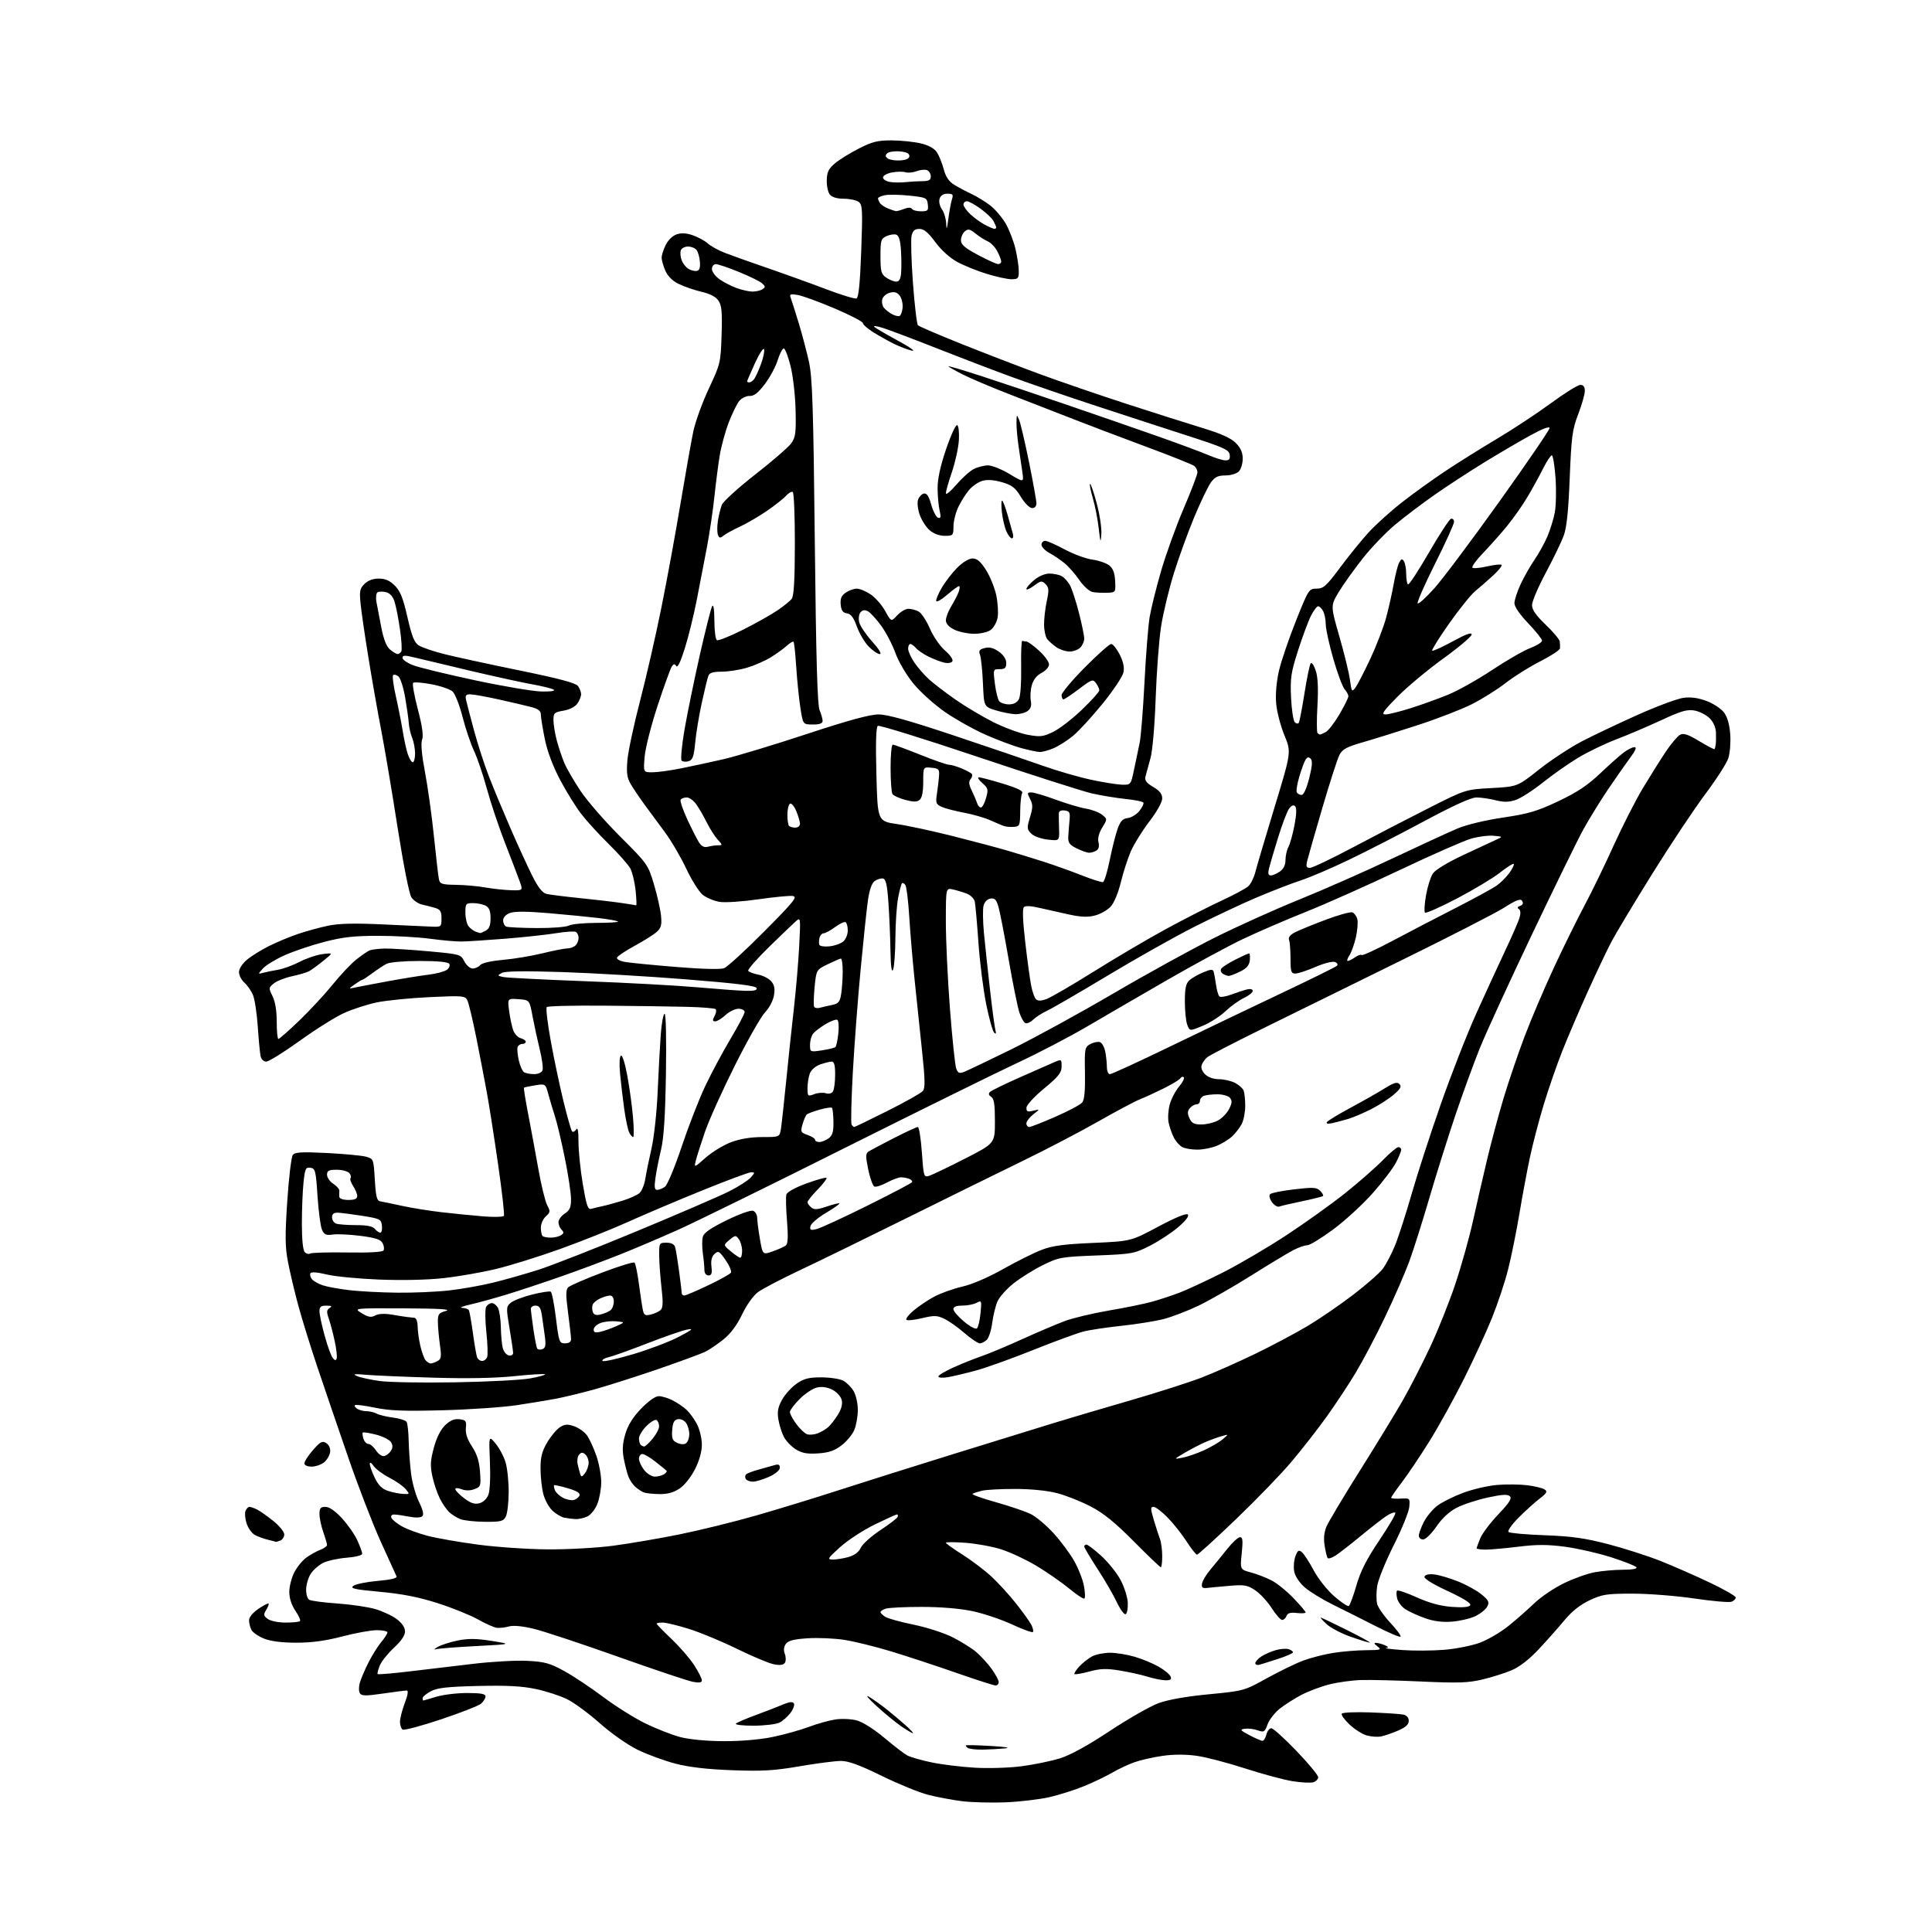 <?xml version="1.0" encoding="UTF-8" standalone="no"?>
<svg 
  version="1.1" 
  xmlns="http://www.w3.org/2000/svg" 
  xmlns:xlink="http://www.w3.org/1999/xlink" 
  xmlns:svg="http://www.w3.org/2000/svg"
  xmlns:rdf="http://www.w3.org/1999/02/22-rdf-syntax-ns#"
  xmlns:cc="http://creativecommons.org/ns#"
  xmlns:dc="http://purl.org/dc/elements/1.1/"
  viewBox="0 0 768 768"
  width="768"
  height="768"
>
<style>svg {background-color: white; }</style>"
<path stroke="none" fill="black" fill-rule="evenodd" d="M399.76,716.45C394.12,716.68 386.35,716.48 382.50,716.01C378.65,715.53 372.57,714.39 369.00,713.48C365.43,712.57 357.07,709.16 350.44,705.91C341.74,701.64 337.26,700.00 334.32,700.00C332.08,700.00 324.68,700.95 317.88,702.12C307.64,703.87 303.00,704.14 291.00,703.69C281.11,703.32 273.96,702.49 268.50,701.08C264.10,699.93 257.33,697.45 253.45,695.55C249.44,693.58 242.98,689.05 238.45,685.03C234.08,681.15 228.24,676.85 225.48,675.48C222.71,674.11 217.09,672.28 212.98,671.41C207.44,670.24 201.47,669.93 190.00,670.20C177.70,670.50 173.83,670.93 171.25,672.31C169.46,673.27 168.00,674.49 168.00,675.03C168.00,675.56 168.11,676.00 168.25,675.99C168.39,675.98 170.71,675.31 173.41,674.49C176.11,673.67 181.62,673.00 185.66,673.00C191.14,673.00 193.00,673.34 193.00,674.35C193.00,675.08 192.21,676.38 191.25,677.21C190.29,678.05 183.12,680.86 175.31,683.47C167.51,686.07 160.65,687.90 160.06,687.54C159.48,687.18 159.00,685.79 159.00,684.45C159.00,683.12 159.86,679.77 160.90,677.01C162.11,673.85 162.40,672.00 161.71,672.00C161.10,672.00 156.84,672.54 152.24,673.21C145.34,674.21 143.73,674.18 143.05,673.08C142.59,672.34 142.58,670.48 143.02,668.95C143.46,667.41 144.99,663.81 146.44,660.94C147.88,658.07 150.17,654.40 151.53,652.78C152.89,651.17 154.00,649.43 154.00,648.92C154.00,648.42 152.09,648.01 149.75,648.02C147.41,648.03 141.25,649.15 136.05,650.52C129.44,652.25 123.97,653.00 117.82,653.00C112.06,653.00 107.65,652.44 104.99,651.38C102.76,650.49 100.50,648.94 99.97,647.95C99.44,646.95 99.00,645.22 99.00,644.10C99.00,642.88 100.47,641.07 102.69,639.56C104.72,638.18 106.56,637.22 106.76,637.43C106.97,637.64 106.54,638.78 105.82,639.96C104.67,641.84 104.75,642.31 106.44,643.56C107.54,644.37 110.62,645.00 113.52,645.00C116.35,645.00 118.93,644.74 119.25,644.42C119.57,644.10 118.74,642.24 117.41,640.28C115.88,638.02 115.00,635.30 115.00,632.82C115.00,630.68 115.89,627.18 116.98,625.04C118.06,622.91 120.26,620.24 121.85,619.11C123.44,617.98 125.92,616.60 127.37,616.05C128.82,615.50 130.00,614.64 130.00,614.15C130.00,613.66 129.33,611.34 128.50,609.00C127.68,606.66 127.00,603.46 127.00,601.87C127.00,599.52 127.43,599.00 129.37,599.00C130.91,599.00 133.23,600.61 135.95,603.56C138.26,606.07 141.01,610.01 142.05,612.31C143.10,614.61 143.97,617.00 143.98,617.61C143.99,618.26 141.38,618.94 137.70,619.23C134.24,619.51 130.03,620.45 128.35,621.32C126.67,622.19 124.51,624.10 123.55,625.57C122.58,627.04 121.75,629.79 121.70,631.69C121.64,633.58 122.18,635.49 122.89,635.93C123.60,636.37 128.62,637.03 134.05,637.41C139.48,637.78 146.31,638.79 149.21,639.64C152.12,640.49 155.96,642.30 157.75,643.65C159.85,645.23 161.00,646.96 161.00,648.53C161.00,650.12 159.48,652.36 156.61,655.00C154.20,657.23 151.66,660.40 150.98,662.06C150.29,663.71 149.91,665.25 150.13,665.47C150.36,665.69 155.93,665.23 162.52,664.44C169.11,663.66 180.57,662.29 188.00,661.41C195.43,660.52 205.13,659.98 209.57,660.21C216.58,660.57 218.54,661.11 224.36,664.31C228.05,666.34 234.99,670.96 239.79,674.58C244.58,678.19 252.10,682.91 256.50,685.06C260.90,687.22 267.20,689.68 270.50,690.54C274.09,691.47 280.96,692.11 287.59,692.14C294.27,692.18 301.97,691.53 306.96,690.51C311.52,689.58 318.01,687.78 321.39,686.51C324.77,685.23 329.58,683.89 332.09,683.51C334.59,683.13 338.43,683.31 340.62,683.90C342.92,684.52 347.51,687.42 351.54,690.82C355.37,694.04 359.48,697.19 360.68,697.83C361.89,698.48 366.16,699.70 370.18,700.55C374.21,701.41 382.00,702.37 387.50,702.69C393.14,703.01 401.33,702.75 406.28,702.09C411.10,701.45 417.89,700.04 421.35,698.97C425.45,697.71 432.34,693.92 441.08,688.14C448.46,683.26 457.19,678.27 460.47,677.06C464.33,675.64 471.43,674.38 480.47,673.51C494.45,672.16 494.53,672.14 503.63,667.11C508.65,664.34 515.17,661.17 518.13,660.08C521.08,658.98 526.42,657.62 530.00,657.05C533.58,656.48 539.42,656.00 543.00,655.98C548.93,655.94 549.33,655.81 547.56,654.47C546.21,653.45 546.06,653.02 547.06,653.07C547.85,653.11 549.40,653.53 550.50,654.00C551.96,654.63 552.09,654.92 551.00,655.10C550.17,655.23 553.10,655.59 557.50,655.92C561.90,656.24 569.33,656.20 574.00,655.83C578.70,655.46 585.11,654.18 588.34,652.98C591.55,651.77 596.73,648.72 599.84,646.18C602.95,643.65 607.52,639.63 610.00,637.24C612.48,634.86 617.65,631.35 621.50,629.45C625.35,627.55 630.92,625.55 633.89,625.00C636.85,624.45 641.94,624.00 645.20,624.00C648.75,624.00 650.88,623.61 650.52,623.03C650.19,622.50 645.70,620.72 640.54,619.06C635.38,617.41 627.10,615.52 622.15,614.86C615.23,613.94 610.96,613.93 603.64,614.83C598.40,615.47 592.52,616.00 590.56,616.00C588.60,616.00 587.00,615.76 587.00,615.47C587.00,615.18 587.66,613.36 588.46,611.43C589.27,609.50 592.50,605.23 595.64,601.94C599.96,597.41 601.07,595.67 600.20,594.80C599.32,593.92 597.16,594.05 591.33,595.31C587.09,596.23 581.57,598.05 579.06,599.35C576.12,600.87 573.26,603.52 571.00,606.82C569.08,609.63 566.71,611.94 565.75,611.96C564.79,611.98 564.00,611.31 564.00,610.46C564.00,609.61 564.90,607.16 565.99,605.02C567.09,602.87 569.47,599.98 571.30,598.59C573.12,597.19 577.73,594.88 581.54,593.45C585.34,592.02 591.44,590.60 595.09,590.29C598.73,589.98 604.15,590.04 607.12,590.41C610.09,590.78 613.19,591.53 614.01,592.08C615.24,592.90 614.89,593.54 612.00,595.75C610.08,597.22 606.32,600.62 603.65,603.31C600.98,606.00 599.18,608.56 599.65,608.99C600.12,609.43 606.58,610.01 614.00,610.28C624.61,610.67 629.99,611.42 639.13,613.79C645.52,615.45 654.97,618.48 660.13,620.53C665.28,622.58 674.11,626.46 679.75,629.14C685.39,631.83 690.00,634.48 690.00,635.04C690.00,635.60 689.24,636.35 688.31,636.71C687.38,637.07 680.74,636.49 673.56,635.43C666.38,634.37 655.33,633.50 649.00,633.50C638.68,633.50 636.93,633.77 631.92,636.12C628.17,637.88 624.89,640.47 621.92,644.05C619.49,646.97 614.88,652.17 611.68,655.59C608.00,659.53 604.08,662.58 601.00,663.91C598.32,665.06 593.07,666.72 589.32,667.61C583.61,668.97 579.65,669.10 565.00,668.43C555.38,667.99 544.58,667.72 541.00,667.84C537.42,667.95 531.80,668.73 528.50,669.56C525.20,670.39 520.25,672.24 517.50,673.66C514.75,675.09 510.83,677.57 508.80,679.17C506.76,680.78 504.55,683.60 503.89,685.44C502.76,688.54 502.48,688.71 499.90,687.81C498.37,687.28 496.08,687.01 494.81,687.20C492.77,687.52 492.99,687.82 496.71,689.78C499.03,691.00 501.34,692.00 501.85,692.00C502.36,692.00 503.07,690.88 503.41,689.50C503.76,688.12 504.64,687.00 505.37,687.00C506.10,687.00 510.59,691.06 515.35,696.01C520.11,700.97 524.00,705.67 524.00,706.45C524.00,707.23 523.15,708.14 522.10,708.47C521.06,708.80 517.32,708.61 513.79,708.05C510.27,707.48 501.79,705.20 494.94,702.98C488.10,700.75 479.46,698.50 475.75,697.97C471.43,697.35 466.56,697.35 462.23,697.97C458.50,698.50 453.45,699.63 451.01,700.50C448.57,701.36 444.60,703.22 442.20,704.62C439.80,706.03 434.78,708.44 431.04,709.98C427.31,711.52 421.05,713.51 417.14,714.40C413.23,715.29 405.41,716.21 399.76,716.45zM390.73,695.50C388.11,695.55 385.42,695.26 384.76,694.85C384.10,694.44 383.77,693.97 384.03,693.80C384.29,693.64 388.77,693.75 394.00,694.06C399.87,694.40 401.97,694.77 399.50,695.01C397.30,695.23 393.35,695.45 390.73,695.50zM549.00,690.26C547.62,690.54 545.06,690.37 543.31,689.87C541.55,689.38 538.47,687.43 536.47,685.53C534.46,683.64 533.07,681.70 533.37,681.21C533.67,680.72 538.77,680.50 544.71,680.71C550.64,680.93 556.51,681.31 557.75,681.57C559.19,681.87 560.00,682.77 560.00,684.08C560.00,685.52 558.76,686.64 555.75,687.94C553.41,688.94 550.38,689.99 549.00,690.26zM362.90,688.97C362.57,688.99 360.49,687.76 358.28,686.25C356.08,684.74 351.62,681.08 348.38,678.11C345.13,675.14 343.84,673.54 345.50,674.53C347.15,675.53 350.24,677.73 352.37,679.42C354.50,681.11 357.88,683.95 359.87,685.72C361.87,687.50 363.23,688.96 362.90,688.97zM299.55,685.99C295.11,685.99 292.02,685.62 292.55,685.15C293.07,684.68 296.65,683.15 300.50,681.74C304.35,680.32 309.16,678.46 311.20,677.59C313.78,676.49 315.10,676.35 315.57,677.11C315.94,677.71 315.36,679.39 314.27,680.85C313.19,682.31 311.23,684.06 309.90,684.74C308.58,685.41 303.92,685.98 299.55,685.99zM395.75,670.00C395.06,670.00 387.98,667.72 380.00,664.93C372.02,662.15 360.38,658.32 354.13,656.42C347.87,654.53 339.55,652.48 335.63,651.87C331.71,651.27 325.17,650.98 321.09,651.24C315.58,651.60 313.35,652.17 312.40,653.46C311.57,654.60 311.42,655.98 311.98,657.44C312.44,658.66 312.46,660.25 312.02,660.97C311.47,661.85 310.11,662.06 307.70,661.60C305.76,661.24 299.23,658.51 293.17,655.54C287.12,652.57 278.51,648.98 274.03,647.57C269.56,646.16 264.79,645.00 263.45,645.00C262.10,645.00 261.00,645.19 261.00,645.43C261.00,645.67 263.69,648.43 266.98,651.57C270.27,654.70 274.32,659.39 275.98,661.97C277.64,664.56 279.00,667.25 279.00,667.95C279.00,668.87 278.01,669.04 275.43,668.55C273.47,668.19 260.06,663.69 245.63,658.56C231.21,653.43 216.18,648.45 212.25,647.49C207.70,646.39 204.09,646.04 202.30,646.54C200.76,646.97 198.60,647.21 197.50,647.08C196.40,646.95 193.03,645.45 190.00,643.75C186.97,642.05 179.78,639.14 174.00,637.29C166.47,634.88 160.00,633.60 151.14,632.78C140.78,631.82 139.05,631.43 140.50,630.38C141.45,629.69 145.80,628.81 150.17,628.43C155.42,627.97 157.95,627.35 157.63,626.62C157.36,626.00 154.57,619.88 151.43,613.00C148.29,606.12 142.46,591.05 138.48,579.50C134.49,567.95 128.97,551.75 126.19,543.50C123.42,535.25 119.97,524.15 118.54,518.83C117.10,513.51 115.29,505.86 114.51,501.83C113.33,495.77 113.27,491.54 114.19,477.50C114.81,468.15 115.80,459.87 116.40,459.11C117.27,457.99 119.93,457.84 129.99,458.34C136.87,458.69 143.85,459.35 145.50,459.80C148.47,460.63 148.51,460.72 149.00,468.98C149.40,475.72 149.82,477.36 151.15,477.55C152.05,477.69 155.88,478.48 159.65,479.31C163.42,480.15 170.55,481.30 175.50,481.87C180.45,482.44 187.94,483.19 192.14,483.53C196.35,483.87 200.02,483.77 200.31,483.31C200.60,482.84 199.56,473.67 198.01,462.92C196.46,452.17 194.46,439.36 193.56,434.44C192.66,429.52 190.76,419.65 189.34,412.50C187.91,405.35 186.30,398.65 185.76,397.60C184.84,395.83 183.88,395.75 170.64,396.38C162.86,396.75 153.46,397.70 149.73,398.48C146.01,399.26 140.21,401.14 136.85,402.65C133.48,404.16 125.54,409.13 119.20,413.70C112.85,418.26 106.85,422.00 105.85,422.00C104.78,422.00 103.85,421.09 103.57,419.75C103.32,418.51 102.82,413.23 102.46,408.00C102.11,402.77 101.24,397.15 100.55,395.50C99.85,393.85 98.31,391.64 97.14,390.60C95.96,389.55 95.00,387.67 95.00,386.43C95.00,385.13 96.33,383.06 98.15,381.53C99.88,380.07 103.82,377.62 106.90,376.08C109.98,374.54 115.20,372.36 118.50,371.25C121.80,370.13 127.20,368.65 130.50,367.97C134.81,367.08 141.02,366.94 152.50,367.48C161.30,367.90 170.07,368.30 172.00,368.37C175.34,368.49 175.50,368.35 175.50,365.08C175.50,362.30 175.03,361.53 173.00,360.92C171.62,360.51 169.27,359.90 167.76,359.57C166.26,359.24 164.35,357.93 163.52,356.67C162.65,355.34 160.33,343.56 158.03,328.84C155.85,314.80 152.93,297.50 151.56,290.40C150.19,283.31 147.93,270.49 146.54,261.93C145.14,253.37 143.72,243.64 143.37,240.31C142.82,234.98 143.00,234.00 144.87,232.13C146.25,230.75 148.26,230.00 150.58,230.00C153.16,230.00 154.93,230.78 156.95,232.79C159.12,234.96 160.24,237.76 161.96,245.33C163.67,252.84 164.69,255.41 166.42,256.54C167.66,257.35 172.23,258.91 176.58,260.01C180.94,261.11 194.40,264.03 206.50,266.51C222.13,269.70 228.86,271.50 229.75,272.69C230.44,273.62 231.00,275.10 231.00,275.97C231.00,276.84 230.33,278.52 229.51,279.69C228.61,280.96 226.40,282.09 224.01,282.50C220.32,283.12 220.00,283.42 220.01,286.34C220.02,288.08 220.63,291.75 221.37,294.50C222.12,297.25 223.46,301.23 224.35,303.35C225.25,305.47 228.12,310.42 230.73,314.35C233.33,318.28 240.44,326.46 246.52,332.53C257.40,343.38 257.61,343.68 259.95,351.53C261.26,355.91 262.52,361.53 262.77,364.00C263.13,367.68 262.81,368.86 261.06,370.45C259.88,371.51 255.93,374.01 252.28,375.98C248.63,377.96 245.48,380.07 245.27,380.69C245.06,381.32 246.55,382.08 248.70,382.43C250.79,382.77 259.93,383.66 269.00,384.40C279.07,385.23 286.41,385.41 287.84,384.87C289.13,384.38 296.32,377.80 303.82,370.24C315.63,358.34 317.15,356.46 315.14,356.17C313.87,355.99 307.67,356.59 301.36,357.50C294.96,358.42 288.16,358.87 285.98,358.50C283.82,358.13 280.85,356.88 279.37,355.72C277.90,354.56 274.93,349.86 272.78,345.28C270.63,340.69 266.77,334.11 264.19,330.66C261.61,327.20 257.93,322.20 256.00,319.55C254.07,316.91 251.68,313.33 250.68,311.62C249.25,309.16 248.98,307.17 249.40,302.20C249.69,298.73 251.95,288.16 254.41,278.70C256.88,269.24 260.71,252.50 262.92,241.50C265.14,230.50 268.57,211.82 270.54,200.00C272.52,188.18 274.79,175.35 275.60,171.50C276.41,167.65 279.18,160.00 281.76,154.50C286.35,144.74 286.47,144.23 286.84,133.24C287.14,124.26 286.90,121.50 285.66,119.60C284.60,117.99 282.39,116.82 278.80,115.98C275.89,115.29 271.78,113.86 269.67,112.81C267.19,111.56 265.35,109.68 264.42,107.47C263.64,105.60 263.00,103.33 263.00,102.43C263.00,101.54 263.71,99.30 264.58,97.47C265.50,95.54 267.31,93.74 268.90,93.19C270.80,92.52 272.79,92.63 275.41,93.53C277.49,94.25 280.16,95.70 281.34,96.76C282.53,97.83 285.52,99.49 288.00,100.46C290.48,101.43 298.14,104.16 305.02,106.53C311.91,108.90 322.44,112.70 328.42,114.97C334.40,117.24 339.83,118.90 340.48,118.64C341.31,118.33 341.88,112.60 342.35,99.84C342.95,83.27 342.85,81.38 341.32,80.25C340.38,79.56 337.73,79.00 335.43,79.00C332.78,79.00 330.75,78.40 329.89,77.37C329.15,76.47 328.59,73.90 328.65,71.65C328.73,68.35 329.37,67.06 331.96,64.89C333.73,63.42 338.02,60.76 341.51,58.99C346.82,56.30 348.95,55.78 354.53,55.81C358.21,55.83 363.39,56.37 366.05,57.01C369.18,57.76 371.43,59.00 372.43,60.54C373.28,61.84 374.51,64.87 375.15,67.27C375.99,70.40 377.20,72.18 379.41,73.51C381.11,74.54 384.19,76.17 386.26,77.14C388.32,78.11 391.61,80.12 393.56,81.61C395.50,83.10 398.27,86.31 399.70,88.76C401.14,91.20 402.91,95.75 403.64,98.85C404.37,101.96 404.98,105.96 404.98,107.75C405.00,110.67 404.71,111.00 402.11,111.00C400.51,111.00 396.13,110.06 392.36,108.90C388.58,107.75 383.30,105.62 380.61,104.17C377.60,102.54 374.22,99.50 371.82,96.26C368.97,92.40 367.28,91.00 365.49,91.00C363.68,91.00 362.87,91.69 362.38,93.62C362.02,95.06 362.25,103.49 362.90,112.36C363.55,121.23 364.45,128.85 364.91,129.31C365.36,129.76 373.10,133.08 382.11,136.69C391.13,140.29 405.02,145.65 413.00,148.59C420.98,151.53 436.50,156.86 447.50,160.44C458.50,164.02 472.21,168.37 477.97,170.12C485.32,172.35 489.28,174.12 491.22,176.07C493.20,178.05 494.00,179.85 494.00,182.35C494.00,184.28 493.29,186.56 492.43,187.43C491.56,188.30 489.18,189.00 487.12,189.00C484.19,189.00 482.94,189.60 481.37,191.75C480.26,193.26 477.29,199.45 474.76,205.50C472.23,211.55 468.56,221.68 466.60,228.00C464.64,234.32 462.37,243.78 461.55,249.00C460.74,254.22 459.77,267.05 459.40,277.50C459.00,288.74 458.14,298.54 457.30,301.50C456.53,304.25 455.65,307.44 455.36,308.60C454.95,310.22 455.64,311.18 458.41,312.82C460.99,314.34 462.00,315.63 462.00,317.41C462.00,318.84 459.87,322.66 456.91,326.52C454.11,330.18 450.80,335.49 449.56,338.33C448.31,341.18 446.51,346.74 445.55,350.71C444.53,354.92 442.85,358.95 441.51,360.39C440.25,361.75 437.48,363.33 435.36,363.90C432.49,364.67 429.84,364.58 425.00,363.54C421.43,362.77 416.13,361.58 413.23,360.90C409.88,360.10 407.61,359.99 407.00,360.60C406.39,361.21 406.59,366.29 407.55,374.53C408.37,381.66 409.43,389.45 409.91,391.83C410.38,394.21 411.23,396.63 411.80,397.20C412.53,397.93 413.78,397.92 415.89,397.19C417.56,396.60 426.04,391.68 434.72,386.25C443.40,380.81 456.42,373.15 463.65,369.22C470.88,365.29 480.76,360.25 485.60,358.01C490.45,355.77 495.22,353.21 496.21,352.31C497.20,351.42 498.47,348.84 499.04,346.59C499.61,344.34 503.06,332.70 506.70,320.72C513.33,298.94 513.33,298.94 510.55,292.22C509.02,288.52 507.55,282.80 507.28,279.50C506.99,275.78 507.43,270.84 508.44,266.50C509.35,262.65 512.38,253.76 515.18,246.75C520.17,234.24 520.33,234.00 523.38,233.99C526.12,233.98 527.25,232.96 532.72,225.60C536.14,221.00 541.24,214.71 544.05,211.63C546.87,208.55 552.85,203.16 557.34,199.66C561.83,196.15 569.55,190.59 574.50,187.30C579.45,184.00 588.67,178.23 595.00,174.47C601.33,170.71 610.98,164.34 616.46,160.32C621.94,156.29 627.22,153.00 628.21,153.00C629.43,153.00 630.00,153.76 630.00,155.38C630.00,156.69 628.82,160.85 627.37,164.63C625.02,170.77 624.66,173.48 623.99,190.00C623.46,203.25 622.78,209.77 621.58,212.99C620.67,215.46 617.46,222.09 614.46,227.71C611.46,233.33 609.00,239.10 609.00,240.53C609.00,242.37 610.58,244.64 614.41,248.31C617.39,251.17 619.92,254.18 620.03,255.00C620.14,255.82 620.18,257.06 620.12,257.74C620.05,258.42 616.51,260.74 612.25,262.90C607.99,265.06 601.80,268.93 598.50,271.52C595.20,274.10 589.12,277.90 585.00,279.97C580.88,282.03 571.20,285.77 563.50,288.28C555.80,290.79 545.99,293.85 541.69,295.08C535.29,296.92 533.62,297.83 532.44,300.11C531.65,301.64 528.59,311.13 525.64,321.20C522.69,331.26 519.98,340.74 519.62,342.25C519.09,344.46 519.31,345.00 520.73,344.99C521.70,344.99 529.48,341.28 538.01,336.74C546.55,332.21 560.07,325.20 568.06,321.17C582.59,313.83 582.59,313.83 592.90,313.27C603.21,312.70 603.21,312.70 611.85,305.85C616.61,302.08 624.33,297.02 629.00,294.60C633.67,292.18 643.65,287.45 651.17,284.09C658.69,280.73 666.79,277.72 669.17,277.40C672.14,277.00 675.04,277.40 678.40,278.66C681.09,279.67 684.21,281.73 685.33,283.24C686.66,285.02 687.52,288.03 687.80,291.88C688.03,295.13 687.68,299.43 687.02,301.44C686.36,303.44 682.28,309.80 677.95,315.57C673.62,321.33 664.16,335.54 656.93,347.14C649.70,358.74 642.34,371.00 640.56,374.37C638.79,377.74 634.57,386.63 631.18,394.13C627.79,401.62 623.23,412.26 621.04,417.78C618.86,423.29 615.52,432.91 613.64,439.15C611.75,445.39 609.29,454.77 608.18,460.00C607.06,465.23 605.17,475.35 603.98,482.50C602.78,489.65 600.76,499.61 599.49,504.63C598.22,509.66 595.34,518.31 593.10,523.87C590.86,529.42 585.84,540.34 581.94,548.12C578.04,555.91 571.87,567.05 568.24,572.89C564.60,578.72 559.68,586.05 557.31,589.17C554.94,592.29 553.00,595.09 553.00,595.39C553.00,595.69 554.69,595.84 556.75,595.72C560.46,595.50 560.50,595.54 560.22,599.00C560.06,600.92 557.28,607.79 554.03,614.25C550.78,620.72 547.82,628.02 547.45,630.49C547.08,632.96 547.07,636.14 547.43,637.57C547.79,639.00 550.16,642.39 552.69,645.10C555.23,647.81 557.05,650.29 556.74,650.60C556.42,650.91 551.97,649.02 546.83,646.40C541.70,643.78 534.05,639.94 529.84,637.87C525.63,635.79 520.58,632.69 518.62,630.97C516.50,629.11 514.82,626.56 514.46,624.66C514.14,622.91 514.35,620.20 514.95,618.63C515.85,616.25 516.28,615.99 517.53,617.02C518.35,617.71 520.45,620.94 522.20,624.22C523.96,627.53 527.58,632.10 530.36,634.53C533.11,636.94 535.72,638.67 536.17,638.40C536.61,638.12 537.98,634.43 539.20,630.20C540.85,624.51 543.24,619.81 548.35,612.22C552.15,606.56 555.00,601.66 554.67,601.33C554.33,601.00 552.81,601.54 551.28,602.52C549.75,603.51 545.12,607.10 541.00,610.50C536.88,613.90 532.30,617.46 530.84,618.40C529.38,619.34 527.97,619.75 527.71,619.30C527.45,618.86 526.92,616.64 526.55,614.38C526.10,611.66 526.35,609.10 527.28,606.88C528.05,605.02 534.07,594.95 540.64,584.50C547.22,574.05 554.90,561.45 557.72,556.50C560.54,551.55 565.39,542.10 568.49,535.50C571.60,528.90 576.09,517.65 578.48,510.50C580.88,503.35 584.03,492.10 585.50,485.50C586.96,478.90 589.47,467.97 591.08,461.20C592.68,454.44 595.64,443.42 597.65,436.70C599.66,429.99 603.44,418.88 606.05,412.00C608.65,405.12 613.93,392.75 617.77,384.50C621.61,376.25 627.10,365.12 629.96,359.77C632.82,354.42 637.98,343.79 641.43,336.15C644.88,328.52 650.10,318.27 653.03,313.38C655.96,308.50 660.08,301.92 662.20,298.77C664.31,295.62 666.86,292.61 667.85,292.08C669.24,291.34 671.01,291.92 675.45,294.60C678.64,296.52 681.37,297.96 681.53,297.79C681.68,297.63 681.91,296.82 682.02,296.00C682.14,295.18 682.18,293.02 682.12,291.20C682.05,289.18 681.08,286.99 679.61,285.52C678.30,284.21 675.61,282.83 673.65,282.46C670.68,281.91 668.40,282.57 660.29,286.33C654.90,288.82 646.87,292.24 642.43,293.93C638.00,295.62 631.25,298.87 627.43,301.16C623.62,303.44 617.27,307.90 613.31,311.06C609.36,314.22 604.49,317.34 602.49,318.00C599.77,318.90 597.76,318.93 594.49,318.10C592.08,317.50 588.67,317.00 586.91,317.00C584.78,317.00 577.84,320.15 566.11,326.45C556.42,331.65 542.88,338.60 536.00,341.89C529.12,345.19 520.58,348.83 517.00,350.00C513.42,351.16 505.55,354.22 499.50,356.78C493.45,359.35 482.20,364.65 474.50,368.56C466.80,372.47 451.36,381.16 440.19,387.88C429.03,394.59 418.24,400.85 416.23,401.79C414.21,402.73 411.73,404.32 410.72,405.31C409.70,406.31 408.34,406.95 407.69,406.74C407.03,406.52 405.93,404.63 405.23,402.53C404.53,400.43 402.62,391.01 400.99,381.60C399.36,372.20 397.55,362.78 396.96,360.69C396.09,357.62 395.47,356.94 393.76,357.19C392.48,357.38 391.37,358.49 390.98,360.00C390.62,361.38 390.69,366.32 391.14,371.00C391.59,375.68 392.68,385.80 393.55,393.50C394.43,401.20 395.39,408.40 395.69,409.50C396.06,410.88 395.90,411.19 395.18,410.50C394.60,409.95 393.18,404.84 392.02,399.15C390.87,393.46 389.48,382.43 388.94,374.65C388.39,366.87 387.74,359.54 387.49,358.38C387.23,357.21 385.78,355.78 384.26,355.21C382.74,354.63 380.26,353.89 378.75,353.56C376.00,352.96 376.00,352.96 375.99,366.23C375.98,373.53 376.71,389.18 377.62,401.00C378.53,412.82 379.65,423.51 380.11,424.74C380.79,426.57 381.35,426.82 383.23,426.10C384.49,425.62 392.94,421.58 402.01,417.13C411.08,412.67 429.30,402.69 442.50,394.96C455.70,387.22 473.93,377.19 483.00,372.67C492.07,368.14 507.15,361.35 516.50,357.58C525.85,353.80 542.43,346.49 553.34,341.33C564.25,336.17 575.95,330.79 579.33,329.36C582.96,327.83 590.43,326.04 597.50,324.99C607.64,323.49 611.04,322.48 619.45,318.50C626.86,315.00 631.08,312.20 635.95,307.58C639.55,304.16 643.80,300.38 645.38,299.18C646.97,297.98 648.92,297.00 649.72,297.00C650.72,297.00 650.18,298.33 647.99,301.25C646.25,303.59 642.24,309.32 639.08,314.00C635.93,318.68 631.51,325.88 629.25,330.00C627.00,334.12 617.87,352.80 608.96,371.50C600.06,390.20 590.77,410.45 588.32,416.50C585.87,422.55 581.44,434.70 578.47,443.50C575.51,452.30 570.84,467.15 568.11,476.50C565.37,485.85 561.78,497.18 560.12,501.68C558.46,506.18 554.19,515.95 550.64,523.39C547.09,530.83 541.80,540.87 538.89,545.71C535.98,550.54 530.70,558.53 527.14,563.46C523.59,568.39 517.38,576.34 513.33,581.13C509.29,585.93 499.38,596.18 491.30,603.92C483.22,611.67 476.27,618.00 475.84,618.00C475.41,618.00 473.54,615.64 471.68,612.75C469.83,609.86 466.44,605.59 464.15,603.25C461.87,600.91 459.35,599.00 458.56,599.00C457.30,599.00 457.32,599.70 458.64,604.17C459.49,607.01 460.59,610.41 461.09,611.73C461.59,613.05 462.00,616.13 462.00,618.57C462.00,621.00 461.75,623.00 461.44,623.00C461.14,623.00 456.30,618.38 450.69,612.72C443.16,605.13 438.67,601.49 433.50,598.81C429.65,596.81 423.64,594.43 420.15,593.53C416.32,592.54 409.74,591.88 403.60,591.88C397.99,591.87 392.08,592.18 390.45,592.57C388.83,592.96 387.09,593.51 386.60,593.79C386.10,594.08 390.29,595.59 395.91,597.16C401.52,598.73 407.82,600.89 409.91,601.95C411.99,603.01 415.98,606.39 418.77,609.44C421.57,612.50 425.24,617.43 426.94,620.39C428.63,623.35 430.41,627.86 430.88,630.41C431.36,632.95 431.44,635.23 431.05,635.47C430.67,635.70 427.92,633.88 424.93,631.41C421.94,628.95 416.12,624.91 412.00,622.44C407.88,619.97 401.57,617.02 398.00,615.89C394.43,614.76 388.01,613.59 383.75,613.28C379.49,612.97 376.00,612.96 376.00,613.27C376.00,613.57 379.01,615.72 382.68,618.04C386.36,620.36 391.57,624.33 394.27,626.85C396.97,629.38 401.32,634.15 403.94,637.47C406.57,640.79 409.26,644.55 409.94,645.84C410.61,647.12 410.90,648.43 410.59,648.75C410.27,649.06 406.52,647.70 402.26,645.72C397.99,643.74 390.90,641.36 386.50,640.44C381.54,639.40 373.90,638.77 366.39,638.77C359.73,638.77 353.32,639.08 352.14,639.46C350.96,639.83 350.00,640.45 350.00,640.83C350.00,641.21 350.87,642.06 351.93,642.72C352.99,643.39 358.07,644.79 363.21,645.84C368.36,646.89 375.30,649.13 378.63,650.81C381.97,652.50 386.19,655.13 388.00,656.65C389.81,658.18 392.58,661.20 394.15,663.36C395.72,665.53 397.00,667.91 397.00,668.65C397.00,669.39 396.44,670.00 395.75,670.00zM463.22,667.93C461.72,667.90 458.53,667.25 456.13,666.50C453.73,665.75 448.78,664.65 445.13,664.06C439.81,663.19 437.43,663.27 433.05,664.45C430.05,665.26 427.38,665.72 427.13,665.46C426.87,665.20 427.75,663.83 429.08,662.40C430.41,660.98 432.72,659.18 434.20,658.40C435.69,657.63 438.87,657.00 441.27,657.00C443.67,657.00 448.08,657.71 451.07,658.59C454.06,659.46 458.36,661.25 460.63,662.56C462.91,663.87 465.03,665.63 465.35,666.47C465.79,667.62 465.26,667.98 463.22,667.93zM500.75,661.73C499.79,662.01 499.00,661.74 499.00,661.14C499.00,660.54 500.07,659.35 501.38,658.49C502.68,657.63 505.26,656.50 507.10,655.97C508.95,655.44 511.25,655.26 512.23,655.57C513.20,655.88 513.99,656.44 513.99,656.82C513.98,657.19 511.39,658.34 508.24,659.37C505.08,660.39 501.71,661.46 500.75,661.73zM173.21,655.61C172.27,655.89 172.62,655.47 174.00,654.68C175.38,653.88 178.97,652.73 182.00,652.12C186.18,651.28 189.42,651.32 195.50,652.30C203.50,653.59 203.50,653.59 189.21,654.34C181.35,654.75 174.15,655.32 173.21,655.61zM544.50,652.97C543.95,652.96 540.51,651.90 536.85,650.61C533.19,649.32 528.92,647.08 527.36,645.63C525.80,644.18 524.74,643.01 525.01,643.01C525.28,643.02 530.00,645.26 535.50,648.00C541.00,650.74 545.05,652.97 544.50,652.97zM577.13,644.63C573.28,644.92 569.88,644.48 566.37,643.22C563.55,642.21 560.07,640.62 558.64,639.68C557.20,638.74 555.75,636.83 555.40,635.44C555.05,634.05 555.03,632.64 555.36,632.31C555.69,631.98 559.23,633.19 563.23,634.99C568.19,637.22 572.60,638.42 577.11,638.76C581.50,639.08 583.97,638.86 584.44,638.10C584.90,637.35 581.79,635.39 575.49,632.47C569.56,629.72 566.00,627.51 566.25,626.74C566.51,625.98 567.97,625.63 570.07,625.85C571.95,626.04 576.22,627.30 579.58,628.64C582.93,629.98 587.16,632.32 588.98,633.84C591.82,636.21 592.13,636.89 591.18,638.67C590.57,639.81 588.42,641.52 586.41,642.48C584.40,643.43 580.22,644.40 577.13,644.63zM509.64,643.95C509.01,643.92 507.15,641.79 505.50,639.22C503.85,636.65 500.93,633.48 499.00,632.19C495.93,630.12 494.69,629.89 489.00,630.37C485.43,630.67 481.38,631.04 480.00,631.21C477.99,631.44 477.56,631.11 477.82,629.50C478.00,628.40 479.47,625.92 481.10,624.00C482.72,622.08 485.72,618.39 487.77,615.81C489.82,613.23 492.12,611.09 492.89,611.06C494.00,611.01 494.14,612.28 493.61,617.46C492.95,623.91 492.95,623.91 497.22,625.06C499.57,625.69 503.25,627.10 505.39,628.20C507.54,629.30 511.48,632.47 514.15,635.25C516.82,638.04 519.00,640.60 519.00,640.96C519.00,641.31 517.43,641.42 515.51,641.19C512.96,640.89 511.85,641.22 511.40,642.39C511.06,643.28 510.27,643.98 509.64,643.95zM447.43,641.67C446.84,641.87 445.28,639.73 443.95,636.90C442.63,634.07 439.17,628.11 436.27,623.65C433.37,619.19 431.00,615.20 431.00,614.77C431.00,614.35 431.40,614.00 431.89,614.00C432.38,614.00 434.99,615.98 437.68,618.40C440.37,620.82 443.82,625.10 445.35,627.90C446.90,630.75 448.20,634.81 448.31,637.14C448.41,639.42 448.02,641.46 447.43,641.67zM331.00,619.95C332.38,619.97 335.17,619.52 337.21,618.96C339.69,618.27 341.35,617.02 342.21,615.21C342.92,613.72 346.43,610.58 350.00,608.23C353.57,605.88 356.65,603.52 356.83,602.98C357.02,602.44 356.89,602.00 356.56,602.00C356.23,602.00 352.26,603.81 347.73,606.01C343.20,608.22 337.02,612.25 334.00,614.97C329.00,619.47 328.73,619.92 331.00,619.95zM217.70,615.90C225.51,615.96 237.17,615.31 243.61,614.47C250.05,613.62 261.89,611.60 269.93,609.98C277.96,608.36 291.73,604.97 300.52,602.45C309.31,599.93 323.93,595.46 333.00,592.51C342.07,589.57 362.55,583.11 378.50,578.16C394.45,573.20 412.68,567.57 419.00,565.64C425.32,563.70 439.07,559.64 449.55,556.61C460.02,553.57 472.62,549.54 477.55,547.65C482.47,545.76 492.12,541.48 499.00,538.15C505.88,534.81 515.32,529.79 520.00,526.98C524.67,524.18 532.71,518.66 537.87,514.72C543.02,510.77 548.32,506.14 549.64,504.41C550.95,502.68 553.16,498.49 554.54,495.08C555.93,491.68 558.88,482.53 561.11,474.75C563.33,466.97 568.54,450.91 572.69,439.06C576.84,427.20 583.28,410.75 587.01,402.50C590.74,394.25 595.92,383.00 598.52,377.50C601.13,372.00 603.62,366.27 604.06,364.76C604.56,363.02 604.45,361.78 603.74,361.34C603.02,360.89 603.20,360.46 604.28,360.08C605.36,359.70 605.64,359.04 605.09,358.15C604.44,357.10 602.87,357.68 597.88,360.83C594.37,363.04 575.75,372.58 556.50,382.03C537.25,391.48 512.50,403.66 501.50,409.09C490.50,414.52 480.80,419.53 479.94,420.23C479.08,420.93 478.08,422.30 477.71,423.27C477.29,424.40 477.77,425.77 479.02,427.02C480.25,428.25 482.35,429.00 484.55,429.00C486.50,429.00 489.37,429.66 490.93,430.46C492.48,431.27 494.04,432.65 494.38,433.54C494.72,434.44 495.00,437.17 495.00,439.63C495.00,442.09 494.37,445.31 493.60,446.80C492.82,448.28 491.13,450.49 489.83,451.70C488.53,452.91 485.81,454.60 483.77,455.45C481.73,456.30 478.22,457.00 475.97,457.00C473.71,457.00 471.00,456.54 469.94,455.97C468.89,455.40 467.40,453.72 466.63,452.22C465.87,450.72 464.93,448.08 464.56,446.33C464.18,444.59 464.37,441.35 464.97,439.13C465.56,436.91 467.22,433.70 468.65,432.00C470.08,430.30 470.94,428.61 470.57,428.24C470.20,427.86 469.58,428.05 469.20,428.65C468.81,429.25 465.80,431.07 462.50,432.70C459.20,434.33 454.93,436.29 453.00,437.05C451.07,437.82 443.65,441.77 436.50,445.84C429.35,449.91 415.85,456.96 406.50,461.50C397.15,466.05 376.45,476.24 360.50,484.16C344.55,492.07 325.43,501.41 318.00,504.91C310.57,508.41 303.06,512.34 301.29,513.65C299.44,515.03 296.79,518.75 295.01,522.48C293.02,526.65 290.45,530.12 287.72,532.33C285.40,534.21 282.15,536.43 280.50,537.27C278.85,538.10 270.18,541.29 261.24,544.36C252.29,547.43 240.82,551.07 235.74,552.46C230.66,553.84 224.03,555.44 221.00,556.01C217.97,556.59 211.00,557.74 205.50,558.57C200.00,559.40 186.72,560.32 175.98,560.60C160.65,561.01 154.87,560.79 149.05,559.58C144.97,558.73 141.39,558.27 141.10,558.57C140.80,558.87 141.22,559.53 142.03,560.04C142.84,560.55 144.52,560.98 145.76,560.98C147.01,560.99 148.81,561.43 149.76,561.95C150.72,562.47 153.63,563.17 156.23,563.51C158.83,563.84 161.26,564.62 161.64,565.23C162.02,565.85 162.39,569.31 162.46,572.92C162.54,576.54 162.98,582.42 163.44,586.00C163.90,589.58 165.32,594.57 166.59,597.11C168.12,600.18 168.55,602.05 167.89,602.71C167.27,603.33 165.28,603.40 162.69,602.90C160.39,602.45 157.73,602.07 156.78,602.04C155.75,602.02 155.27,602.53 155.58,603.34C155.86,604.08 157.76,605.62 159.80,606.76C161.83,607.90 166.43,609.59 170.00,610.52C173.57,611.45 182.57,613.02 190.00,614.01C197.43,615.00 209.89,615.85 217.70,615.90zM109.67,612.90C109.58,612.84 108.15,612.47 106.50,612.07C104.85,611.67 102.52,610.82 101.33,610.18C100.14,609.54 98.66,607.51 98.05,605.66C97.44,603.82 97.23,601.56 97.58,600.65C97.93,599.74 98.65,599.00 99.17,599.00C99.70,599.00 101.11,599.51 102.32,600.13C103.52,600.75 106.41,602.81 108.75,604.70C111.09,606.59 113.00,608.96 113.00,609.96C113.00,610.96 112.29,612.06 111.42,612.39C110.55,612.73 109.76,612.95 109.67,612.90zM192.71,604.94C188.75,604.90 184.38,604.43 183.02,603.88C181.66,603.34 179.70,602.13 178.66,601.20C177.63,600.26 175.93,597.83 174.89,595.78C173.85,593.74 172.49,589.74 171.88,586.90C170.97,582.64 171.08,580.62 172.47,575.47C173.56,571.45 175.16,568.26 176.97,566.53C178.96,564.62 180.60,563.94 182.64,564.17C185.20,564.47 185.47,564.84 185.19,567.69C184.99,569.86 185.76,572.19 187.64,575.03C189.62,578.03 190.50,580.82 190.81,585.07C191.22,590.67 191.11,591.01 188.62,591.95C186.94,592.59 185.10,592.61 183.50,592.00C181.99,591.43 181.00,591.42 181.00,591.97C181.00,592.48 182.57,594.10 184.49,595.56C187.06,597.52 188.65,598.05 190.53,597.58C192.03,597.21 193.51,595.83 194.13,594.22C194.75,592.63 195.01,587.17 194.75,581.05C194.31,570.61 194.31,570.61 197.01,573.84C198.49,575.62 200.27,578.97 200.97,581.29C201.67,583.60 202.22,588.94 202.21,593.15C202.19,597.36 201.67,601.75 201.05,602.90C200.07,604.75 199.06,604.99 192.71,604.94zM228.70,603.86C227.49,603.79 225.52,603.54 224.33,603.31C223.14,603.07 221.03,601.83 219.65,600.55C218.27,599.27 216.63,596.35 216.02,594.06C215.40,591.77 214.88,587.21 214.87,583.92C214.84,579.25 215.41,576.98 217.47,573.47C218.91,571.00 221.18,568.27 222.51,567.40C224.47,566.11 225.54,566.03 228.21,566.94C230.02,567.56 232.31,569.18 233.31,570.55C234.31,571.92 235.99,575.57 237.06,578.67C238.13,581.78 239.00,586.48 239.00,589.14C239.00,591.79 238.30,595.71 237.45,597.84C236.56,600.06 234.82,602.22 233.40,602.86C232.03,603.49 229.91,603.94 228.70,603.86zM228.09,596.27C229.07,596.01 230.09,595.20 230.38,594.46C230.73,593.54 229.26,592.64 225.73,591.61C222.89,590.77 220.43,590.23 220.26,590.40C220.09,590.57 220.24,591.47 220.60,592.39C220.95,593.31 222.38,594.66 223.78,595.39C225.18,596.13 227.12,596.52 228.09,596.27zM160.24,593.86C162.91,594.00 162.94,593.95 161.24,591.92C160.28,590.77 157.39,588.75 154.82,587.44C152.25,586.12 149.43,584.03 148.57,582.80C147.62,581.43 147.00,581.11 147.00,581.96C147.00,582.74 147.89,585.22 148.99,587.47C150.41,590.42 151.90,591.88 154.24,592.65C156.03,593.24 158.73,593.78 160.24,593.86zM262.10,593.92C259.57,593.88 256.82,593.59 256.00,593.29C255.18,592.99 253.66,592.01 252.64,591.12C251.61,590.23 250.34,588.38 249.81,587.00C249.29,585.62 248.46,582.39 247.96,579.81C247.31,576.34 247.47,573.78 248.59,569.99C249.64,566.48 251.60,563.33 254.87,559.94C257.79,556.92 260.50,555.00 261.87,555.00C263.09,555.00 265.54,555.73 267.30,556.62C269.06,557.51 271.56,559.19 272.85,560.37C274.14,561.54 276.05,564.17 277.10,566.21C278.14,568.25 279.00,571.88 279.00,574.28C279.00,577.06 278.00,580.62 276.25,584.07C274.65,587.22 272.08,590.44 270.10,591.75C267.74,593.31 265.30,593.98 262.10,593.92zM299.31,588.98C298.10,588.99 296.82,588.51 296.45,587.91C296.08,587.31 296.16,586.48 296.64,586.05C297.11,585.62 299.30,584.80 301.50,584.21C303.70,583.62 306.51,582.83 307.75,582.45C309.46,581.93 310.00,582.17 310.00,583.43C310.00,584.42 308.28,585.88 305.75,587.03C303.41,588.09 300.51,588.97 299.31,588.98zM232.57,585.56C233.36,584.49 234.00,582.63 234.00,581.43C234.00,580.23 233.38,578.73 232.63,578.11C231.60,577.25 231.00,577.30 230.17,578.29C229.57,579.01 229.33,580.71 229.63,582.05C229.93,583.40 230.39,585.17 230.66,586.00C231.06,587.24 231.39,587.16 232.57,585.56zM260.32,586.98C261.52,586.98 263.16,586.55 263.97,586.04C264.78,585.53 265.23,584.90 264.97,584.64C264.71,584.38 262.75,582.78 260.61,581.09C258.47,579.39 256.11,578.00 255.36,578.00C254.61,578.00 254.00,578.84 254.00,579.87C254.00,580.89 254.93,582.92 256.07,584.37C257.21,585.81 259.12,586.99 260.32,586.98zM123.89,583.00C122.15,583.00 121.00,582.47 121.00,581.67C121.00,580.93 122.54,578.57 124.42,576.42C127.33,573.09 128.12,572.67 129.67,573.64C130.77,574.33 131.40,575.73 131.24,577.14C131.10,578.44 130.04,580.29 128.88,581.25C127.72,582.21 125.48,583.00 123.89,583.00zM470.00,579.47C471.93,579.11 475.75,577.80 478.50,576.55C481.25,575.31 484.62,573.34 486.00,572.18C488.50,570.07 488.50,570.07 485.50,570.93C483.85,571.41 480.93,572.48 479.00,573.31C477.07,574.14 473.48,576.02 471.00,577.47C466.50,580.13 466.50,580.13 470.00,579.47zM152.71,578.81C153.57,578.64 154.78,577.71 155.39,576.75C156.19,575.48 156.19,574.52 155.40,573.25C154.79,572.29 152.12,570.95 149.45,570.28C146.79,569.61 144.43,569.24 144.21,569.45C144.00,569.67 144.11,570.78 144.48,571.92C144.84,573.07 145.73,574.00 146.45,574.00C147.18,574.00 148.53,575.15 149.45,576.56C150.37,577.97 151.84,578.98 152.71,578.81zM325.15,577.75C320.78,578.03 318.78,577.66 316.30,576.10C314.54,574.99 312.41,572.77 311.58,571.15C310.74,569.53 309.77,566.40 309.41,564.19C308.92,561.09 309.26,559.30 310.94,556.32C312.13,554.20 314.74,551.35 316.73,549.98C319.65,547.99 321.58,547.50 326.56,547.52C329.97,547.53 333.86,548.12 335.21,548.85C336.56,549.57 338.41,551.43 339.33,552.98C340.25,554.54 341.00,557.89 341.00,560.44C341.00,562.98 340.37,566.57 339.61,568.40C338.84,570.24 336.55,573.01 334.51,574.56C331.69,576.71 329.46,577.47 325.15,577.75zM256.08,575.00C256.49,575.00 257.99,573.62 259.41,571.92C260.83,570.23 262.00,568.01 262.00,566.98C262.00,565.96 261.55,564.84 260.99,564.49C260.43,564.15 258.63,565.21 256.99,566.86C255.35,568.50 254.00,570.71 254.00,571.76C254.00,572.81 254.30,573.97 254.67,574.33C255.03,574.70 255.67,575.00 256.08,575.00zM272.75,573.68C273.44,573.17 274.00,571.55 274.00,570.07C274.00,568.59 273.41,566.57 272.68,565.58C271.96,564.59 270.50,563.95 269.43,564.15C267.97,564.43 267.43,565.49 267.21,568.51C266.96,571.85 267.29,572.67 269.21,573.56C270.64,574.22 271.97,574.27 272.75,573.68zM325.00,569.80C326.37,569.28 328.30,568.13 329.28,567.25C330.26,566.36 332.00,564.13 333.13,562.28C334.49,560.09 334.99,558.09 334.59,556.49C334.25,555.14 332.59,553.32 330.91,552.45C328.93,551.43 326.79,551.11 324.83,551.54C323.16,551.90 320.04,553.96 317.90,556.10C315.75,558.25 314.00,560.59 314.00,561.31C314.00,562.02 315.14,564.16 316.54,566.06C317.94,567.95 319.85,569.78 320.79,570.12C321.73,570.45 323.62,570.31 325.00,569.80zM181.00,549.49C193.93,549.28 207.34,548.57 210.80,547.93C214.27,547.29 216.89,546.56 216.64,546.30C216.38,546.05 210.89,546.38 204.43,547.05C196.79,547.84 185.50,548.05 172.09,547.64C160.77,547.31 148.80,546.79 145.50,546.50C140.83,546.09 140.03,546.20 141.89,547.01C143.21,547.58 147.26,548.46 150.89,548.97C154.53,549.48 168.07,549.71 181.00,549.49zM376.75,547.46C374.69,547.80 373.00,547.68 373.00,547.18C373.00,546.68 375.69,545.07 378.98,543.59C382.27,542.11 387.33,540.09 390.23,539.09C393.13,538.09 400.45,535.02 406.50,532.27C412.55,529.52 420.16,526.29 423.40,525.09C426.65,523.89 434.52,522.03 440.90,520.94C447.28,519.86 454.98,518.28 458.00,517.44C461.02,516.60 465.98,514.96 469.00,513.80C472.02,512.64 479.71,509.06 486.07,505.86C492.43,502.65 503.74,496.02 511.21,491.12C518.67,486.22 529.19,478.70 534.59,474.41C539.98,470.11 546.72,464.21 549.57,461.30C552.41,458.38 555.25,456.00 555.87,456.00C556.49,456.00 557.00,456.47 557.00,457.04C557.00,457.61 556.08,459.88 554.96,462.08C553.84,464.28 549.71,469.73 545.78,474.18C541.85,478.64 534.78,485.14 530.07,488.64C525.36,492.13 520.69,494.99 519.71,494.99C518.73,495.00 516.24,495.86 514.20,496.90C512.15,497.95 504.63,502.48 497.49,506.97C490.34,511.47 480.90,516.87 476.50,518.99C472.10,521.10 465.80,523.52 462.50,524.36C459.20,525.20 451.77,526.39 446.00,527.01C440.23,527.62 433.48,528.62 431.00,529.22C428.52,529.82 419.52,533.11 410.99,536.53C402.47,539.96 392.12,543.67 387.99,544.79C383.87,545.91 378.81,547.11 376.75,547.46zM171.19,542.00C171.71,542.00 172.92,541.58 173.89,541.06C175.40,540.25 175.54,539.33 174.90,534.81C174.49,531.89 174.11,527.83 174.07,525.78C174.01,522.42 174.31,521.97 177.25,521.12C179.56,520.45 174.73,520.16 160.50,520.09C140.50,520.01 140.50,520.01 143.79,522.02C146.42,523.62 147.50,523.80 149.16,522.92C150.49,522.20 152.88,522.09 155.86,522.60C158.41,523.04 161.18,523.47 162.00,523.55C162.82,523.63 164.06,523.77 164.75,523.85C165.46,523.94 166.01,525.41 166.02,527.25C166.04,529.04 166.51,532.51 167.08,534.96C167.64,537.41 168.59,540.00 169.17,540.71C169.76,541.42 170.67,542.00 171.19,542.00zM251.75,538.29C258.21,536.36 266.43,533.23 270.00,531.32C275.37,528.47 275.89,527.99 273.00,528.56C271.07,528.94 263.93,531.43 257.12,534.08C250.31,536.73 243.44,539.18 241.86,539.53C240.28,539.88 239.21,540.53 239.49,540.98C239.77,541.43 245.28,540.22 251.75,538.29zM133.84,539.97C134.07,539.29 133.71,536.20 133.05,533.11C132.39,530.03 131.33,526.01 130.70,524.20C129.76,521.49 129.82,520.72 131.03,519.96C132.14,519.26 131.84,519.03 129.75,519.02C127.55,519.00 127.00,519.46 127.00,521.27C127.00,522.52 127.93,526.90 129.07,531.00C130.20,535.10 131.65,539.08 132.28,539.84C133.16,540.90 133.52,540.93 133.84,539.97zM191.64,541.00C192.42,541.00 193.33,540.31 193.65,539.47C193.97,538.63 193.83,534.13 193.33,529.47C192.83,524.81 192.80,520.32 193.26,519.50C193.72,518.67 194.74,518.00 195.51,518.00C196.29,518.00 197.40,518.87 197.96,519.93C198.53,521.00 199.04,524.49 199.10,527.68C199.15,530.88 199.51,534.62 199.89,535.99C200.28,537.37 201.36,538.64 202.29,538.82C203.23,539.00 203.99,538.55 203.98,537.82C203.97,537.10 203.32,532.67 202.54,528.00C201.18,519.93 201.21,519.42 203.00,517.89C204.04,517.00 207.86,515.52 211.50,514.61C215.13,513.70 218.48,513.18 218.94,513.46C219.40,513.75 220.32,518.48 221.00,523.99C222.17,533.53 222.34,534.00 224.61,534.00C226.16,534.00 227.00,533.42 227.00,532.36C227.00,531.46 226.47,526.73 225.82,521.85C224.89,514.89 224.90,512.70 225.86,511.74C226.53,511.07 232.57,508.44 239.29,505.89C246.00,503.34 251.83,501.55 252.23,501.91C252.63,502.26 253.43,506.15 254.00,510.53C254.58,514.91 255.28,519.56 255.57,520.85C256.01,522.83 256.51,523.09 258.79,522.53C260.28,522.17 262.03,521.34 262.68,520.68C263.54,519.82 263.62,517.46 262.97,512.00C262.49,507.88 262.07,502.14 262.04,499.25C262.00,494.10 262.06,494.00 264.93,494.00C266.86,494.00 268.04,494.60 268.38,495.75C268.66,496.71 269.37,501.02 269.95,505.32C270.53,509.62 271.00,513.56 271.00,514.07C271.00,514.58 271.44,515.00 271.98,515.00C272.52,515.00 276.78,513.19 281.44,510.97C286.10,508.76 290.20,506.48 290.55,505.91C290.90,505.35 289.96,503.10 288.45,500.92C285.97,497.34 285.54,497.10 284.05,498.46C282.92,499.48 282.53,501.06 282.81,503.48C283.13,506.21 282.86,507.00 281.62,507.00C280.63,507.00 280.02,506.14 280.01,504.75C280.00,503.51 279.73,500.58 279.39,498.24C279.06,495.90 279.04,492.96 279.36,491.71C279.77,490.07 282.36,488.25 288.85,485.07C293.99,482.55 298.46,480.96 299.39,481.32C300.27,481.66 301.00,482.93 301.00,484.14C301.00,485.35 301.49,489.15 302.09,492.59C303.18,498.85 303.18,498.85 307.25,497.41C309.49,496.62 311.83,495.56 312.44,495.05C313.22,494.40 313.34,491.40 312.84,485.31C312.44,480.46 312.33,475.75 312.60,474.84C312.88,473.85 316.13,472.06 320.56,470.44C324.68,468.94 328.27,467.94 328.55,468.21C328.82,468.49 327.24,470.58 325.02,472.86C322.81,475.14 321.00,477.40 321.00,477.88C321.00,478.36 321.66,479.31 322.48,479.98C323.65,480.95 324.91,480.88 328.65,479.61C331.23,478.73 333.50,478.17 333.70,478.37C333.90,478.57 331.47,480.28 328.29,482.16C325.11,484.05 322.35,486.42 322.16,487.43C321.86,488.99 322.23,489.16 324.65,488.56C326.22,488.17 335.28,484.00 344.79,479.27C354.29,474.55 362.28,470.36 362.53,469.95C362.78,469.54 362.28,468.94 361.41,468.60C360.55,468.27 359.08,468.00 358.15,468.00C357.23,468.00 354.74,468.93 352.62,470.06C350.50,471.20 348.25,471.93 347.61,471.68C346.97,471.44 345.87,468.42 345.15,464.97C344.09,459.80 344.09,458.55 345.18,457.81C345.91,457.32 350.43,454.91 355.23,452.46C360.03,450.01 364.36,448.00 364.85,448.00C365.34,448.00 366.06,452.52 366.45,458.04C367.14,467.74 367.24,468.06 369.33,467.42C370.52,467.05 376.90,464.00 383.50,460.63C395.50,454.50 395.50,454.50 395.50,445.71C395.50,439.00 395.15,436.71 394.01,436.00C393.02,435.39 392.85,434.75 393.52,434.08C394.06,433.54 399.24,431.00 405.01,428.44C410.78,425.89 416.96,423.16 418.75,422.39C422.00,420.97 422.00,420.97 422.00,423.95C422.00,426.42 420.80,427.92 415.02,432.71C411.03,436.02 408.04,439.30 408.02,440.36C408.00,441.89 408.49,442.09 410.73,441.53C413.47,440.84 413.47,440.84 410.73,442.99C409.23,444.18 408.00,445.79 408.00,446.57C408.00,447.36 408.51,448.00 409.13,448.00C409.75,448.00 414.46,446.16 419.58,443.91C424.71,441.67 429.48,439.13 430.18,438.28C431.07,437.21 431.41,433.60 431.29,426.51C431.11,416.67 431.20,416.23 433.49,415.01C434.79,414.31 436.51,413.98 437.29,414.28C438.07,414.58 439.00,416.27 439.36,418.04C439.71,419.81 440.00,422.54 440.00,424.12C440.00,425.71 440.54,427.00 441.20,427.00C441.86,427.00 452.55,422.09 464.95,416.09C477.35,410.09 497.18,400.59 509.00,394.99C520.83,389.39 530.91,384.42 531.42,383.94C531.96,383.42 531.65,382.80 530.64,382.41C529.69,382.05 526.29,382.91 522.91,384.38C519.58,385.82 516.00,387.00 514.93,387.00C513.24,387.00 513.00,386.27 513.00,381.08C513.00,377.83 512.74,374.48 512.42,373.65C512.04,372.65 512.84,371.62 514.76,370.62C516.37,369.79 521.85,367.54 526.95,365.63C532.04,363.71 536.84,362.38 537.61,362.68C538.38,362.98 539.26,364.20 539.56,365.39C539.86,366.58 539.61,369.80 539.00,372.53C538.39,375.26 537.23,378.51 536.42,379.75C535.61,380.99 535.31,382.00 535.75,382.00C536.19,382.00 537.50,381.34 538.65,380.54C539.80,379.73 540.99,379.33 541.30,379.64C541.62,379.95 547.19,377.38 553.69,373.92C560.18,370.47 571.48,364.59 578.79,360.86C586.10,357.13 593.40,353.14 595.00,352.00C596.61,350.86 598.89,348.56 600.07,346.90C601.25,345.24 602.00,343.67 601.74,343.41C601.48,343.15 599.03,344.70 596.30,346.86C593.56,349.02 585.88,353.64 579.23,357.13C572.58,360.61 566.83,363.16 566.45,362.78C566.08,362.41 566.26,359.32 566.86,355.92C567.46,352.51 568.67,348.63 569.55,347.28C570.53,345.79 575.36,342.86 581.83,339.82C587.70,337.06 593.62,334.31 595.00,333.69C597.44,332.60 597.40,332.57 593.72,332.23C591.64,332.03 587.59,332.56 584.71,333.40C581.84,334.23 569.14,339.82 556.49,345.82C543.85,351.82 526.98,359.34 519.00,362.52C511.02,365.71 499.77,370.57 494.00,373.32C488.23,376.07 474.73,383.38 464.00,389.56C453.27,395.74 438.87,404.11 431.98,408.15C425.09,412.19 412.72,418.64 404.48,422.48C396.24,426.33 365.20,441.63 335.50,456.49C305.80,471.36 276.10,485.93 269.50,488.89C262.90,491.84 252.78,496.15 247.00,498.47C241.22,500.79 230.65,504.75 223.50,507.25C216.35,509.76 206.45,513.05 201.50,514.56C196.55,516.07 190.03,517.86 187.00,518.55C183.97,519.23 182.49,519.84 183.69,519.90C184.90,519.95 186.10,520.35 186.36,520.78C186.63,521.21 187.35,525.29 187.98,529.84C188.60,534.40 189.36,538.78 189.66,539.57C189.97,540.35 190.85,541.00 191.64,541.00zM215.62,536.31C216.86,535.84 217.06,534.75 216.57,531.11C216.23,528.57 215.69,524.81 215.39,522.75C214.96,519.92 214.36,519.00 212.91,519.00C211.86,519.00 211.01,519.56 211.02,520.25C211.03,520.94 211.49,524.59 212.03,528.37C212.58,532.14 213.26,535.61 213.54,536.07C213.83,536.53 214.77,536.64 215.62,536.31zM389.49,534.00C388.74,534.00 385.99,532.15 383.38,529.90C380.78,527.64 377.17,525.09 375.36,524.23C372.50,522.87 371.35,522.84 366.53,523.99C363.48,524.72 360.68,525.02 360.31,524.64C359.93,524.27 361.17,522.65 363.06,521.04C364.95,519.43 368.57,516.98 371.10,515.58C373.62,514.19 378.70,512.34 382.38,511.49C386.46,510.55 392.86,507.80 398.78,504.46C404.13,501.44 410.98,498.02 414.00,496.86C418.30,495.20 422.77,494.59 434.53,494.08C449.56,493.41 449.56,493.41 460.40,487.62C467.22,483.98 471.59,482.19 472.18,482.78C472.78,483.38 471.35,485.25 468.33,487.84C465.69,490.09 460.62,493.42 457.07,495.22C450.87,498.36 450.01,498.52 435.89,499.07C421.89,499.61 420.86,499.79 414.62,502.87C411.01,504.64 405.75,507.92 402.94,510.14C400.12,512.37 397.21,515.65 396.47,517.43C395.72,519.21 394.80,523.02 394.42,525.90C394.04,528.78 393.08,531.78 392.29,532.57C391.50,533.35 390.24,534.00 389.49,534.00zM238.75,529.39C240.26,529.03 243.07,528.03 245.00,527.16C248.50,525.59 248.50,525.59 244.94,525.24C242.99,525.06 240.17,525.36 238.69,525.93C237.21,526.49 236.00,527.65 236.00,528.49C236.00,529.67 236.66,529.88 238.75,529.39zM388.39,528.01C388.88,527.52 389.51,524.79 389.78,521.95C390.26,516.97 390.20,516.82 388.20,517.89C387.06,518.50 384.53,519.00 382.57,519.00C380.16,519.00 379.00,519.46 379.00,520.42C379.00,521.20 380.91,523.42 383.25,525.37C385.73,527.43 387.87,528.53 388.39,528.01zM238.88,522.49C240.31,522.13 242.05,521.37 242.74,520.80C243.43,520.22 244.00,518.69 244.00,517.38C244.00,515.97 243.41,515.00 242.55,515.00C241.75,515.00 239.97,515.51 238.60,516.14C237.23,516.76 235.87,517.88 235.59,518.64C235.30,519.39 235.33,520.71 235.67,521.57C236.10,522.71 237.00,522.97 238.88,522.49zM158.00,513.86C164.32,513.93 173.55,513.53 178.50,512.97C183.45,512.42 191.32,511.02 196.00,509.87C200.68,508.73 208.76,506.43 213.96,504.78C219.17,503.12 236.84,496.20 253.24,489.38C269.64,482.57 286.08,475.47 289.78,473.61C293.47,471.75 297.36,469.27 298.40,468.11C300.14,466.18 300.16,466.00 298.59,466.00C297.64,466.00 288.68,469.33 278.68,473.41C268.68,477.48 255.55,483.05 249.50,485.79C243.45,488.53 231.53,493.29 223.00,496.37C214.47,499.45 202.82,503.09 197.09,504.46C191.37,505.83 181.92,507.47 176.09,508.10C169.71,508.80 159.53,509.01 150.50,508.64C142.25,508.30 132.91,507.39 129.75,506.60C126.22,505.73 123.78,505.55 123.42,506.13C123.09,506.66 123.35,507.72 123.99,508.49C124.64,509.27 126.60,510.37 128.36,510.95C130.12,511.54 134.92,512.40 139.03,512.88C143.14,513.35 151.68,513.80 158.00,513.86zM294.25,499.96C294.66,499.98 295.00,498.74 295.00,497.19C295.00,495.65 294.42,493.59 293.71,492.61C292.48,490.93 292.29,490.95 289.96,492.89C287.50,494.93 287.50,494.93 290.50,497.43C292.15,498.80 293.84,499.94 294.25,499.96zM123.34,498.29C123.90,497.94 130.54,497.76 138.09,497.88C146.68,498.02 152.06,497.72 152.46,497.07C152.81,496.51 152.64,495.19 152.08,494.15C151.31,492.71 149.24,492.03 143.27,491.27C138.98,490.72 134.03,490.49 132.27,490.75C129.62,491.14 128.87,490.81 128.00,488.86C127.42,487.56 126.62,481.55 126.22,475.50C125.56,465.35 125.34,464.48 123.40,464.20C121.51,463.93 121.23,464.54 120.65,470.10C120.29,473.50 120.00,480.86 120.00,486.45C120.00,492.82 120.43,497.03 121.16,497.76C121.80,498.40 122.78,498.64 123.34,498.29zM218.92,491.98C220.34,491.98 222.17,491.55 222.99,491.03C224.18,490.28 224.23,489.83 223.24,488.84C222.56,488.16 222.00,486.80 222.00,485.82C222.00,484.85 223.12,483.31 224.50,482.41C226.50,481.10 227.00,479.95 226.99,476.63C226.99,474.36 225.90,467.10 224.56,460.50C223.23,453.90 221.48,446.48 220.67,444.00C219.86,441.52 218.67,437.54 218.02,435.13C216.85,430.77 216.85,430.77 212.71,431.43C210.44,431.79 208.44,432.22 208.28,432.38C208.12,432.54 208.86,437.14 209.91,442.59C210.97,448.04 212.79,457.90 213.97,464.50C215.14,471.10 216.74,477.68 217.53,479.12C218.82,481.48 218.77,481.90 216.98,483.52C215.89,484.50 215.00,486.52 215.00,487.99C215.00,489.46 215.30,490.97 215.67,491.33C216.03,491.70 217.50,491.99 218.92,491.98zM151.19,490.00C151.71,490.00 151.99,488.76 151.82,487.25C151.52,484.65 151.10,484.44 144.00,483.31C139.88,482.66 135.49,482.10 134.25,482.06C132.69,482.02 132.00,482.58 132.00,483.89C132.00,484.93 132.71,486.06 133.58,486.39C134.45,486.73 138.00,487.00 141.46,487.00C145.84,487.00 148.13,487.46 149.00,488.50C149.68,489.32 150.67,490.00 151.19,490.00zM234.95,480.55C235.80,480.30 237.85,479.81 239.50,479.46C241.15,479.11 244.75,478.13 247.50,477.28C250.25,476.44 253.25,475.09 254.18,474.28C255.10,473.48 256.15,470.95 256.51,468.66C256.87,466.37 257.98,460.90 258.99,456.50C260.01,452.03 261.08,442.10 261.43,434.00C261.77,426.02 262.33,415.79 262.66,411.25C263.00,406.71 263.69,403.00 264.19,403.00C264.72,403.00 264.94,412.81 264.72,426.75C264.45,443.64 263.88,452.38 262.78,457.00C261.92,460.57 260.92,465.64 260.55,468.25C260.03,471.93 260.19,473.00 261.25,473.00C262.00,473.00 263.39,472.43 264.34,471.74C265.29,471.04 268.25,463.96 270.91,455.99C273.57,448.02 277.76,437.23 280.22,432.00C282.69,426.77 287.24,418.24 290.35,413.03C293.46,407.82 296.00,402.98 296.00,402.28C296.00,401.58 294.90,401.00 293.55,401.00C292.20,401.00 289.89,402.12 288.41,403.50C286.92,404.88 285.08,406.00 284.32,406.00C283.22,406.00 283.16,405.56 284.05,403.91C284.66,402.77 284.86,401.53 284.50,401.16C284.13,400.80 279.03,400.38 273.17,400.23C267.30,400.08 252.51,399.87 240.29,399.77C228.08,399.67 217.75,399.91 217.35,400.32C216.94,400.73 217.65,406.78 218.93,413.78C220.20,420.78 222.48,431.58 223.99,437.79C225.50,443.99 227.05,449.38 227.42,449.76C227.80,450.13 228.53,449.78 229.04,448.97C229.67,447.98 229.97,449.61 229.96,454.00C229.96,457.57 230.73,465.11 231.68,470.75C233.08,479.06 233.70,480.92 234.95,480.55zM508.55,479.62C507.81,479.90 506.49,479.11 505.61,477.86C504.67,476.52 504.39,475.21 504.91,474.69C505.41,474.19 509.72,473.33 514.50,472.78C522.02,471.90 523.41,471.98 524.79,473.36C525.66,474.23 526.17,475.16 525.91,475.42C525.65,475.68 521.94,476.61 517.67,477.50C513.40,478.38 509.29,479.33 508.55,479.62zM138.50,477.00C140.98,477.00 142.00,476.55 142.00,475.46C142.00,474.62 141.26,472.81 140.36,471.43C139.47,470.06 139.01,468.66 139.36,468.31C139.70,467.97 139.48,467.08 138.87,466.34C138.26,465.60 136.01,465.00 133.88,465.00C130.68,465.00 130.00,465.35 130.00,466.98C130.00,468.06 131.13,469.70 132.52,470.60C133.90,471.51 134.97,472.76 134.90,473.37C134.82,473.99 134.82,475.06 134.88,475.75C134.95,476.49 136.43,477.00 138.50,477.00zM280.55,460.16C283.11,457.91 287.65,455.15 290.64,454.03C294.18,452.71 298.49,452.00 302.99,452.00C309.91,452.00 309.91,452.00 310.43,448.75C310.71,446.96 311.66,438.30 312.54,429.50C313.41,420.70 314.80,407.69 315.61,400.59C316.42,393.49 317.36,382.46 317.69,376.09C318.28,364.76 318.25,364.54 316.40,366.18C315.35,367.10 310.54,371.72 305.70,376.44C300.86,381.17 297.14,385.42 297.44,385.90C297.74,386.38 299.50,387.06 301.35,387.41C303.21,387.75 305.52,388.92 306.50,390.00C307.81,391.45 308.12,392.90 307.67,395.64C307.33,397.75 305.81,400.65 304.12,402.42C302.50,404.11 297.11,413.60 292.15,423.50C287.19,433.40 281.81,445.32 280.21,450.00C278.60,454.68 276.98,459.80 276.59,461.38C275.90,464.26 275.90,464.26 280.55,460.16zM325.75,453.97C326.71,453.95 328.37,453.28 329.44,452.47C330.93,451.34 331.36,449.84 331.31,445.95C331.26,443.17 331.00,440.66 330.71,440.38C330.43,440.09 328.24,440.42 325.85,441.10C323.46,441.78 321.15,442.63 320.73,442.99C320.31,443.34 319.55,445.10 319.03,446.89C318.16,449.93 318.29,450.21 321.05,451.17C322.67,451.73 324.00,452.60 324.00,453.10C324.00,453.59 324.79,453.99 325.75,453.97zM251.68,452.00C251.35,452.00 250.65,451.21 250.14,450.25C249.63,449.29 248.74,445.12 248.16,441.00C247.58,436.88 246.83,430.51 246.49,426.85C246.12,422.94 246.26,419.96 246.83,419.61C247.38,419.26 248.48,422.74 249.39,427.75C250.28,432.56 251.29,439.99 251.64,444.25C252.00,448.51 252.02,452.00 251.68,452.00zM339.57,448.00C339.82,448.00 345.78,445.12 352.81,441.59C359.85,438.07 366.15,434.52 366.83,433.70C367.81,432.53 367.75,429.26 366.54,417.86C365.70,409.96 364.37,397.20 363.57,389.50C362.77,381.80 361.82,370.49 361.44,364.36C361.06,358.24 360.39,352.63 359.93,351.89C359.48,351.16 358.86,350.80 358.56,351.11C358.26,351.41 357.56,354.04 357.01,356.96C356.45,359.88 355.97,367.05 355.93,372.89C355.89,378.72 355.47,384.40 355.00,385.50C354.43,386.82 354.08,384.10 353.96,377.50C353.87,372.00 353.50,363.45 353.14,358.51C352.65,351.61 352.15,349.45 350.98,349.23C350.15,349.07 348.66,349.53 347.69,350.24C346.52,351.09 345.60,353.76 345.00,358.02C344.49,361.58 343.19,373.95 342.10,385.50C341.00,397.05 339.62,415.40 339.01,426.28C338.41,437.16 338.19,446.50 338.52,447.03C338.85,447.56 339.32,448.00 339.57,448.00zM477.53,447.00C479.49,447.00 482.42,446.32 484.03,445.48C485.65,444.65 487.68,442.59 488.55,440.91C489.78,438.53 489.86,437.54 488.94,436.43C488.29,435.64 486.05,435.00 483.96,435.00C481.87,435.00 479.45,435.27 478.58,435.61C477.71,435.94 477.00,436.84 477.00,437.61C477.00,438.37 476.38,439.00 475.62,439.00C474.86,439.00 473.67,439.69 472.98,440.53C472.00,441.70 471.97,442.64 472.83,444.53C473.72,446.49 474.70,447.00 477.53,447.00zM529.67,446.45C527.87,446.85 527.06,446.71 527.46,446.07C527.80,445.52 532.00,442.96 536.79,440.39C541.58,437.82 547.66,434.37 550.31,432.72C554.08,430.36 555.37,429.98 556.31,430.94C557.24,431.89 556.73,432.83 554.00,435.16C552.08,436.81 548.02,439.41 545.00,440.94C541.98,442.47 537.92,444.20 536.00,444.77C534.08,445.35 531.22,446.10 529.67,446.45zM323.63,434.95C325.08,434.40 327.16,434.23 328.26,434.58C329.45,434.96 330.59,434.67 331.11,433.86C331.58,433.11 331.98,430.14 331.98,427.25C332.00,423.50 331.61,422.00 330.65,422.00C329.91,422.00 327.85,422.51 326.08,423.12C324.21,423.77 322.47,425.27 321.93,426.69C321.42,428.03 321.00,430.66 321.00,432.54C321.00,435.81 321.11,435.91 323.63,434.95zM212.28,426.98C213.86,426.99 215.32,426.34 215.65,425.48C215.97,424.64 215.49,420.92 214.57,417.23C213.66,413.53 212.37,407.57 211.70,404.00C210.50,397.50 210.50,397.50 206.11,397.19C201.73,396.87 201.73,396.87 202.40,401.97C202.77,404.78 203.52,408.23 204.05,409.64C204.59,411.04 205.92,412.43 207.01,412.71C208.11,413.00 209.00,413.63 209.00,414.12C209.00,414.60 208.36,415.00 207.58,415.00C206.80,415.00 205.98,415.56 205.75,416.25C205.52,416.94 205.73,419.29 206.22,421.48C206.71,423.66 207.65,425.79 208.31,426.21C208.96,426.63 210.75,426.98 212.28,426.98zM326.75,417.53C329.36,417.15 331.78,416.53 332.13,416.17C332.47,415.80 332.98,413.36 333.26,410.73C333.53,408.11 333.35,405.72 332.86,405.41C332.37,405.11 330.28,405.86 328.23,407.08C326.18,408.31 323.94,410.00 323.25,410.84C322.56,411.69 322.00,413.70 322.00,415.30C322.00,418.22 322.01,418.23 326.75,417.53zM110.67,413.00C111.05,413.00 114.75,409.74 118.91,405.75C123.07,401.76 129.02,395.35 132.13,391.50C135.25,387.65 139.48,383.15 141.54,381.50C143.60,379.85 146.01,378.19 146.89,377.82C147.78,377.45 150.53,377.11 153.00,377.06C155.47,377.02 163.26,377.51 170.30,378.15C182.88,379.29 183.14,379.36 184.58,382.16C185.39,383.73 186.88,385.00 187.90,385.00C188.92,385.00 190.27,384.38 190.89,383.63C191.57,382.81 195.21,381.98 199.91,381.57C204.24,381.19 211.32,380.01 215.64,378.95C219.96,377.89 224.42,377.02 225.55,377.01C226.68,377.01 228.14,376.46 228.80,375.80C229.46,375.14 230.00,373.82 230.00,372.86C230.00,371.90 229.53,370.83 228.96,370.48C228.39,370.12 224.90,370.33 221.21,370.94C217.52,371.55 208.43,372.54 201.00,373.14C193.57,373.73 185.70,374.24 183.50,374.27C181.30,374.30 175.68,373.80 171.00,373.17C166.32,372.53 157.04,372.01 150.36,372.01C140.71,372.00 136.30,372.50 128.85,374.43C123.69,375.77 116.56,378.19 112.99,379.80C109.42,381.41 105.60,383.75 104.50,385.00C102.50,387.27 102.50,387.27 104.50,386.72C105.60,386.42 108.26,385.88 110.41,385.51C112.57,385.15 116.49,383.72 119.14,382.33C121.79,380.95 125.87,379.57 128.23,379.27C132.50,378.73 132.50,378.73 128.50,381.96C126.30,383.74 123.75,385.59 122.83,386.09C121.91,386.58 118.87,387.48 116.09,388.07C113.30,388.67 110.05,389.95 108.86,390.92C106.77,392.61 106.75,392.79 108.34,395.99C109.40,398.11 110.00,401.79 110.00,406.15C110.00,409.92 110.30,413.00 110.67,413.00zM478.13,407.76C472.92,409.92 472.92,409.92 471.96,407.40C471.43,406.01 471.00,401.82 471.00,398.09C471.00,392.85 471.41,390.94 472.79,389.69C473.77,388.80 476.25,387.37 478.31,386.52C481.24,385.29 482.13,385.23 482.44,386.23C482.65,386.93 483.08,389.26 483.38,391.41C483.68,393.57 484.28,395.67 484.71,396.09C485.15,396.50 487.30,396.17 489.50,395.34C491.70,394.51 494.51,393.60 495.75,393.30C497.07,392.99 498.00,393.23 498.00,393.90C498.00,394.52 496.40,395.80 494.44,396.73C492.48,397.67 489.18,400.04 487.11,402.01C485.04,403.98 481.00,406.56 478.13,407.76zM325.83,400.62C326.75,400.36 328.91,399.87 330.63,399.52C333.29,398.99 333.85,398.35 334.37,395.20C334.70,393.16 334.98,389.14 334.99,386.25C335.00,383.36 334.66,381.03 334.25,381.06C333.84,381.09 331.48,382.11 329.00,383.32C324.50,385.52 324.50,385.52 323.81,392.46C323.44,396.27 323.36,399.78 323.65,400.24C323.93,400.70 324.92,400.87 325.83,400.62zM296.33,393.87C299.80,393.96 301.05,393.65 300.75,392.75C300.46,391.86 292.35,390.86 272.92,389.32C257.84,388.11 235.57,386.81 223.44,386.41C208.27,385.92 200.77,386.03 199.45,386.77C197.64,387.78 197.67,387.87 200.01,388.38C201.38,388.68 216.00,389.42 232.50,390.04C249.00,390.65 269.02,391.74 277.00,392.45C284.98,393.16 293.68,393.80 296.33,393.87zM141.00,392.58C142.38,392.28 148.22,391.17 154.00,390.10C159.78,389.03 167.07,387.85 170.21,387.47C173.35,387.09 176.68,386.22 177.61,385.54C178.54,384.86 178.99,383.79 178.59,383.15C178.13,382.40 174.10,382.00 166.88,382.00C160.68,382.00 154.91,382.49 153.68,383.13C152.48,383.74 149.93,385.43 148.00,386.87C146.07,388.31 144.28,389.50 144.00,389.50C143.72,389.51 142.38,390.32 141.00,391.31C138.50,393.11 138.50,393.11 141.00,392.58zM488.50,387.94C487.95,387.95 486.88,387.58 486.12,387.10C485.36,386.62 485.06,385.71 485.44,385.09C485.83,384.47 488.34,382.85 491.04,381.48C493.73,380.12 496.20,379.00 496.53,379.00C496.86,379.00 496.99,380.24 496.82,381.75C496.59,383.74 495.54,384.96 493.00,386.20C491.07,387.14 489.05,387.92 488.50,387.94zM329.77,376.18C331.82,375.96 334.29,375.08 335.25,374.23C336.21,373.38 337.00,371.44 337.00,369.90C337.00,368.37 336.62,366.88 336.15,366.59C335.68,366.30 333.79,367.18 331.95,368.53C330.12,369.89 328.08,371.00 327.42,371.00C326.77,371.00 326.03,371.79 325.78,372.75C325.53,373.71 325.48,374.97 325.68,375.55C325.88,376.13 327.69,376.41 329.77,376.18zM190.82,370.92C190.99,370.96 192.00,370.53 193.07,369.96C194.47,369.21 195.00,367.86 195.00,365.00C195.00,362.14 194.47,360.79 193.07,360.04C192.00,359.47 189.75,359.00 188.07,359.00C185.18,359.00 185.00,359.23 185.00,362.81C185.00,364.90 185.56,367.33 186.25,368.19C186.94,369.06 188.18,370.01 189.00,370.31C189.82,370.60 190.64,370.88 190.82,370.92zM213.32,368.92C219.26,368.96 225.03,368.52 226.13,367.93C227.23,367.34 232.20,366.86 237.16,366.86C242.13,366.86 245.95,366.61 245.65,366.32C245.36,366.02 241.83,365.39 237.81,364.92C233.79,364.44 224.84,363.57 217.93,362.98C209.35,362.25 204.51,362.24 202.68,362.93C201.04,363.55 200.00,364.71 200.00,365.89C200.00,366.96 200.56,368.06 201.25,368.34C201.94,368.62 207.37,368.88 213.32,368.92zM252.89,359.88C253.11,359.94 253.00,357.29 252.66,353.97C252.31,350.66 251.36,346.72 250.56,345.22C249.75,343.73 245.91,339.39 242.04,335.58C238.16,331.78 233.22,326.38 231.07,323.58C228.91,320.79 225.12,314.68 222.65,310.00C219.79,304.60 217.57,298.69 216.57,293.79C215.71,289.55 215.00,285.18 215.00,284.08C215.00,282.61 214.00,281.81 211.25,281.08C209.19,280.53 203.34,279.17 198.26,278.04C193.18,276.92 188.06,276.00 186.89,276.00C185.21,276.00 184.87,276.46 185.27,278.25C185.54,279.49 186.98,285.00 188.47,290.50C189.95,296.00 192.66,304.32 194.49,309.00C196.32,313.68 200.16,322.90 203.03,329.50C205.90,336.10 209.75,344.48 211.58,348.13C213.88,352.72 215.61,354.94 217.20,355.33C218.47,355.65 224.45,356.40 230.50,357.01C236.55,357.63 243.97,358.49 247.00,358.94C250.03,359.38 252.68,359.81 252.89,359.88zM203.21,353.88C207.91,354.00 207.91,354.00 206.55,350.25C205.80,348.19 203.18,341.32 200.72,335.00C198.26,328.68 195.02,319.00 193.53,313.50C192.03,308.00 189.74,301.25 188.43,298.50C187.13,295.75 185.08,289.68 183.88,285.00C182.69,280.32 180.89,275.77 179.89,274.87C178.89,273.97 175.11,272.68 171.49,272.00C167.87,271.32 164.60,271.07 164.22,271.45C163.84,271.83 164.68,276.54 166.09,281.92C167.86,288.69 168.39,292.42 167.79,294.03C167.23,295.54 167.63,300.03 168.94,306.92C170.05,312.74 171.65,324.25 172.50,332.50C173.34,340.75 174.24,348.43 174.49,349.57C174.89,351.39 175.73,351.66 181.22,351.73C184.68,351.78 189.97,352.25 193.00,352.79C196.03,353.32 200.62,353.81 203.21,353.88zM438.46,350.64C438.99,350.49 440.19,346.57 441.13,341.93C442.06,337.29 443.47,331.70 444.26,329.50C445.37,326.38 446.27,325.43 448.32,325.19C449.77,325.01 451.86,323.72 452.96,322.32C454.07,320.91 454.77,319.43 454.51,319.02C454.26,318.62 451.07,317.98 447.42,317.60C443.78,317.23 437.80,316.24 434.15,315.42C430.49,314.59 410.06,308.05 388.75,300.89C367.44,293.74 349.53,288.17 348.95,288.53C348.24,288.97 348.05,295.32 348.38,307.82C348.86,326.45 348.86,326.45 356.68,327.60C360.98,328.23 371.02,330.40 379.00,332.42C386.98,334.44 396.65,337.01 400.50,338.14C404.35,339.26 410.88,341.27 415.00,342.59C419.12,343.92 425.88,346.33 430.00,347.96C434.12,349.59 437.93,350.80 438.46,350.64zM505.17,348.00C505.93,348.00 507.56,347.30 508.78,346.44C510.24,345.42 511.00,343.85 511.00,341.88C511.00,340.22 511.53,337.89 512.17,336.68C512.81,335.48 513.90,331.58 514.58,328.00C515.39,323.76 515.48,321.15 514.84,320.50C514.20,319.84 513.38,320.15 512.44,321.43C511.65,322.49 509.68,327.67 508.06,332.93C506.43,338.19 504.80,343.74 504.44,345.25C503.96,347.24 504.16,348.00 505.17,348.00zM433.00,338.98C432.18,338.99 429.93,338.21 428.00,337.25C425.08,335.79 424.53,335.00 424.66,332.50C424.75,330.85 424.97,327.93 425.16,326.00C425.45,323.01 425.17,322.45 423.25,322.18C421.92,321.99 420.96,322.40 420.91,323.18C420.86,323.91 420.90,326.70 420.99,329.39C421.16,334.28 421.16,334.28 416.47,333.75C413.82,333.45 410.96,332.41 409.91,331.36C408.20,329.64 408.16,329.12 409.44,324.86C410.62,320.95 410.62,319.83 409.48,317.62C408.24,315.24 408.29,315.00 409.99,315.00C411.02,315.00 415.38,316.29 419.68,317.88C423.98,319.46 429.41,321.07 431.75,321.46C434.08,321.85 436.94,322.94 438.11,323.88C440.22,325.59 440.22,325.59 438.14,329.01C436.81,331.20 436.28,333.28 436.67,334.82C437.05,336.33 436.76,337.54 435.89,338.09C435.12,338.57 433.82,338.98 433.00,338.98zM281.41,336.59C282.56,336.28 284.37,336.02 285.42,336.01C287.28,336.00 287.28,335.92 285.29,333.75C284.15,332.51 282.22,329.48 280.98,327.00C279.75,324.52 277.87,321.26 276.80,319.75C275.74,318.24 274.02,317.00 272.99,317.00C271.96,317.00 270.87,317.40 270.56,317.90C270.26,318.39 271.44,321.88 273.18,325.65C274.93,329.42 277.03,333.55 277.84,334.82C278.89,336.47 279.94,336.98 281.41,336.59zM316.17,329.00C317.18,329.00 318.00,328.31 318.00,327.47C318.00,326.63 317.33,324.34 316.52,322.40C315.71,320.45 314.58,319.14 314.02,319.49C313.46,319.83 313.00,321.82 313.00,323.89C313.00,325.97 313.30,327.97 313.67,328.33C314.03,328.70 315.16,329.00 316.17,329.00zM403.00,328.69C401.62,328.80 399.82,328.64 399.00,328.34C398.18,328.04 395.70,326.99 393.50,326.01C391.30,325.03 386.64,323.69 383.14,323.04C379.64,322.39 375.66,321.35 374.30,320.73C372.09,319.72 371.89,319.18 372.44,315.55C372.78,313.32 373.16,310.15 373.28,308.50C373.48,305.79 373.18,305.47 370.25,305.19C367.00,304.87 367.00,304.87 367.00,310.81C367.00,314.73 366.52,317.16 365.58,317.94C364.49,318.84 363.14,318.84 359.83,317.96C357.45,317.32 355.17,316.28 354.77,315.65C354.36,315.02 354.02,310.34 354.02,305.25C354.01,300.16 354.40,296.00 354.89,296.00C355.39,296.00 360.28,297.80 365.76,300.00C371.24,302.20 376.41,304.00 377.24,304.00C378.07,304.00 380.27,304.64 382.13,305.41C383.98,306.19 385.83,307.16 386.24,307.57C386.65,307.98 386.47,308.93 385.85,309.68C384.99,310.72 385.10,311.84 386.29,314.28C387.16,316.05 388.11,318.29 388.40,319.25C388.70,320.21 389.38,321.00 389.92,321.00C390.46,321.00 391.38,319.31 391.96,317.25C392.93,313.81 392.81,313.31 390.46,311.25C389.04,310.01 388.45,309.00 389.14,309.00C389.83,309.00 394.15,310.14 398.73,311.54C404.52,313.31 406.84,314.45 406.33,315.28C405.92,315.93 405.57,319.18 405.55,322.49C405.50,328.17 405.36,328.51 403.00,328.69zM517.44,316.00C518.23,316.00 519.42,313.35 520.43,309.35C521.63,304.55 521.80,302.40 521.01,301.61C520.22,300.82 519.65,300.93 518.97,302.01C518.45,302.83 517.33,305.88 516.48,308.78C515.62,311.69 515.19,314.50 515.52,315.03C515.85,315.57 516.71,316.00 517.44,316.00zM446.02,311.93C449.54,312.00 449.54,312.00 450.84,305.75C451.55,302.31 452.54,297.59 453.04,295.26C453.53,292.93 454.39,282.13 454.95,271.26C455.50,260.39 456.43,248.70 457.00,245.29C457.57,241.87 459.62,233.62 461.55,226.96C463.49,220.30 467.53,209.11 470.54,202.09C473.54,195.08 476.00,188.64 476.00,187.79C476.00,186.94 475.44,185.79 474.75,185.23C474.06,184.67 465.40,181.21 455.50,177.54C445.60,173.87 431.88,168.66 425.00,165.96C418.12,163.27 407.10,158.97 400.50,156.42C393.90,153.86 385.91,150.47 382.75,148.87C379.59,147.28 377.00,145.81 377.00,145.60C377.00,145.40 382.96,147.17 390.25,149.54C397.54,151.91 412.73,157.01 424.00,160.88C435.27,164.74 451.48,170.36 460.00,173.35C468.52,176.35 477.67,179.75 480.33,180.90C482.99,182.06 486.06,183.00 487.15,183.00C488.64,183.00 489.06,182.44 488.82,180.75C488.54,178.78 486.43,177.83 472.00,173.18C462.93,170.25 446.50,164.90 435.50,161.28C424.50,157.67 409.65,152.57 402.50,149.96C395.35,147.35 381.85,142.19 372.50,138.50C363.15,134.81 353.49,131.16 351.03,130.38C348.58,129.60 347.00,129.39 347.53,129.91C348.06,130.44 352.32,132.93 357.00,135.46C361.74,138.02 364.17,139.76 362.50,139.39C360.85,139.02 357.70,137.83 355.50,136.75C353.30,135.67 349.59,133.59 347.25,132.14C344.92,130.69 343.00,129.02 343.00,128.44C343.00,127.86 337.94,125.23 331.75,122.60C325.56,119.97 318.96,117.56 317.08,117.25C314.20,116.77 313.76,116.94 314.30,118.33C314.65,119.24 316.09,123.77 317.50,128.40C318.91,133.03 320.77,140.12 321.64,144.16C322.93,150.18 323.34,162.99 323.90,215.50C324.40,261.82 324.92,280.28 325.80,282.32C326.46,283.86 327.00,285.78 327.00,286.57C327.00,287.57 325.82,288.00 323.09,288.00C319.18,288.00 319.18,288.00 318.15,281.25C317.58,277.54 316.84,270.24 316.51,265.03C316.17,259.82 315.69,255.36 315.44,255.11C315.20,254.86 313.98,255.58 312.75,256.71C311.51,257.83 308.66,259.90 306.40,261.29C304.15,262.69 299.91,264.54 296.97,265.42C294.04,266.29 289.52,267.00 286.93,267.00C283.48,267.00 282.04,267.44 281.59,268.64C281.24,269.54 280.06,274.38 278.97,279.39C277.87,284.40 276.69,291.53 276.35,295.23C275.83,300.71 275.36,302.07 273.76,302.58C272.68,302.92 271.42,302.82 270.96,302.35C270.50,301.88 271.02,296.32 272.11,290.00C273.20,283.68 275.93,270.40 278.16,260.50C280.40,250.60 282.61,241.82 283.08,241.00C283.62,240.06 283.95,242.19 283.97,246.69C283.99,250.65 284.43,254.15 284.96,254.47C285.48,254.80 290.09,252.97 295.21,250.40C300.32,247.84 306.52,244.36 309.00,242.67C311.48,240.99 314.05,238.91 314.72,238.05C315.58,236.95 315.95,230.62 315.97,216.31C315.99,205.20 315.61,195.88 315.13,195.58C314.66,195.29 313.42,195.99 312.38,197.15C311.35,198.30 307.89,201.02 304.71,203.19C301.52,205.36 296.71,208.16 294.00,209.41C291.30,210.66 288.39,212.26 287.55,212.96C286.29,214.00 285.91,213.93 285.39,212.57C285.04,211.67 285.04,209.17 285.38,207.02C285.72,204.87 286.42,202.04 286.92,200.71C287.42,199.39 293.38,193.97 300.17,188.66C306.95,183.36 313.40,177.78 314.50,176.26C316.24,173.85 316.47,172.15 316.26,163.00C316.12,157.17 315.23,149.39 314.26,145.50C313.29,141.65 312.07,138.50 311.55,138.50C311.03,138.50 309.94,140.61 309.14,143.19C308.34,145.77 306.04,150.05 304.02,152.69C301.36,156.20 299.72,157.47 297.97,157.40C296.66,157.34 294.81,158.24 293.86,159.40C292.92,160.55 291.03,164.43 289.66,168.00C288.30,171.57 286.70,177.43 286.11,181.00C285.52,184.57 284.56,192.00 283.98,197.50C283.40,203.00 282.06,212.00 281.02,217.50C279.97,223.00 278.17,232.34 277.02,238.25C275.88,244.16 273.75,252.83 272.29,257.52C270.58,263.04 269.36,265.60 268.82,264.78C268.17,263.77 267.79,263.82 267.02,265.00C266.48,265.82 263.96,272.80 261.42,280.50C258.88,288.20 256.56,297.31 256.26,300.75C255.73,307.00 255.73,307.00 259.33,307.00C261.32,307.00 266.44,306.30 270.72,305.44C275.00,304.58 282.55,302.95 287.50,301.82C292.45,300.69 307.26,296.22 320.41,291.88C337.20,286.34 345.78,284.00 349.24,284.00C352.75,284.00 361.36,286.41 379.33,292.42C393.17,297.05 409.06,302.46 414.63,304.43C420.20,306.41 428.75,308.89 433.63,309.94C438.51,310.99 444.08,311.88 446.02,311.93zM164.08,303.00C164.58,303.00 165.00,301.45 165.00,299.57C165.00,297.68 164.48,294.86 163.85,293.32C163.22,291.77 162.61,289.15 162.50,287.50C162.40,285.85 161.75,281.26 161.07,277.31C160.39,273.35 159.19,269.57 158.39,268.91C157.60,268.25 156.65,268.02 156.27,268.39C155.90,268.76 156.39,272.54 157.36,276.78C158.32,281.03 159.54,287.20 160.07,290.50C160.60,293.80 161.50,297.96 162.09,299.75C162.68,301.54 163.57,303.00 164.08,303.00zM413.28,298.93C412.30,298.90 409.03,298.20 406.01,297.39C402.98,296.58 396.63,294.20 391.89,292.11C387.15,290.02 379.85,285.94 375.67,283.05C371.48,280.16 365.83,275.07 363.11,271.75C360.28,268.30 357.21,263.08 355.95,259.60C354.74,256.25 352.19,251.35 350.28,248.73C348.37,246.11 346.00,243.53 345.01,243.00C343.73,242.32 342.88,242.45 342.06,243.43C341.41,244.21 341.20,245.94 341.57,247.42C341.93,248.86 344.24,252.28 346.71,255.02C349.43,258.05 350.61,260.00 349.71,260.00C348.90,260.00 346.93,258.66 345.32,257.02C343.72,255.38 341.61,251.81 340.63,249.08C339.32,245.45 338.26,244.04 336.67,243.81C335.05,243.58 334.42,242.70 334.19,240.35C333.96,237.98 334.46,236.79 336.17,235.60C337.42,234.72 339.40,234.00 340.57,234.00C341.75,234.00 344.23,235.03 346.10,236.29C347.97,237.55 350.57,240.52 351.88,242.89C354.26,247.20 354.26,247.20 356.67,244.60C358.00,243.17 359.99,242.00 361.11,242.00C362.22,242.00 364.04,242.49 365.16,243.08C366.27,243.68 368.29,246.72 369.63,249.83C371.00,253.00 373.67,256.88 375.68,258.62C377.75,260.41 378.98,262.22 378.58,262.87C378.16,263.55 376.79,263.75 375.19,263.36C373.71,263.01 370.89,261.91 368.93,260.93C366.97,259.95 364.78,258.44 364.06,257.57C363.34,256.71 362.36,256.00 361.88,256.00C361.39,256.00 361.00,256.84 361.00,257.86C361.00,258.88 362.10,261.34 363.45,263.33C364.79,265.31 367.38,268.29 369.20,269.96C371.01,271.62 375.76,275.26 379.74,278.04C383.72,280.83 390.54,284.89 394.90,287.07C399.26,289.25 405.36,291.50 408.47,292.08C413.51,293.01 414.60,292.89 418.67,290.92C421.18,289.70 426.33,285.73 430.11,282.09C433.90,278.45 437.00,275.00 437.00,274.43C437.00,273.85 436.40,272.57 435.68,271.57C434.44,269.88 434.02,270.02 428.93,273.88C425.94,276.14 423.16,277.99 422.75,278.00C422.34,278.00 422.00,277.24 422.00,276.32C422.00,275.39 426.16,270.44 431.23,265.32C436.31,260.19 441.03,256.00 441.71,256.00C442.40,256.00 443.91,257.87 445.08,260.15C446.50,262.95 447.00,265.26 446.60,267.26C446.27,268.90 442.54,274.50 438.30,279.72C434.06,284.93 428.74,290.72 426.47,292.58C424.20,294.44 420.71,296.64 418.71,297.48C416.70,298.32 414.26,298.97 413.28,298.93zM524.73,292.00C524.95,292.00 525.98,291.54 527.03,290.99C528.07,290.43 530.51,287.25 532.46,283.93C534.41,280.61 536.00,277.39 536.00,276.78C536.00,276.16 535.33,274.92 534.52,274.02C533.70,273.12 531.68,267.68 530.02,261.94C528.37,256.20 527.01,250.01 527.01,248.18C527.00,246.36 526.53,244.00 525.96,242.93C525.40,241.87 524.50,241.00 523.99,241.00C523.47,241.00 522.18,242.69 521.14,244.75C520.09,246.81 517.79,253.00 516.02,258.50C513.18,267.36 512.86,269.50 513.21,277.26C513.44,282.08 514.10,286.50 514.70,287.10C515.29,287.69 516.01,287.79 516.30,287.32C516.59,286.85 517.61,281.52 518.57,275.48C519.52,269.44 520.64,264.12 521.04,263.66C521.45,263.19 522.35,264.52 523.03,266.60C523.88,269.16 524.09,273.66 523.70,280.58C523.38,286.20 523.40,291.06 523.73,291.40C524.06,291.73 524.51,292.00 524.73,292.00zM403.56,283.90C401.88,283.84 398.39,283.15 395.82,282.36C391.14,280.92 391.14,280.92 390.74,271.71C390.52,266.64 390.00,261.55 389.59,260.38C388.97,258.64 389.30,258.14 391.47,257.60C393.33,257.13 394.96,257.55 397.05,259.04C398.93,260.38 400.00,262.02 400.00,263.57C400.00,265.52 399.49,266.00 397.38,266.00C394.79,266.00 394.77,266.03 395.48,271.75C395.87,274.91 396.65,278.06 397.22,278.75C397.78,279.44 399.52,280.00 401.09,280.00C402.92,280.00 404.32,279.28 405.02,277.96C405.65,276.79 406.03,271.41 405.93,265.21C405.82,259.32 406.03,254.61 406.37,254.75C406.72,254.89 407.45,255.00 408.00,255.00C408.55,255.00 410.80,256.63 413.00,258.62C415.20,260.61 417.00,263.07 417.00,264.09C417.00,265.14 415.71,266.62 414.05,267.48C412.13,268.47 410.76,270.19 410.16,272.38C409.65,274.23 409.47,277.00 409.76,278.53C410.14,280.51 409.76,281.70 408.46,282.66C407.44,283.40 405.24,283.95 403.56,283.90zM550.73,284.00C551.92,284.00 556.46,282.87 560.81,281.50C565.16,280.12 571.90,277.69 575.79,276.09C579.67,274.49 587.50,270.09 593.18,266.31C598.85,262.54 605.64,258.64 608.25,257.64C610.86,256.65 612.99,255.31 612.99,254.67C612.98,254.03 610.50,250.92 607.49,247.77C604.11,244.24 602.00,241.17 602.01,239.77C602.02,238.52 603.12,235.13 604.47,232.24C605.81,229.35 608.29,224.98 609.97,222.54C611.65,220.10 613.96,215.94 615.09,213.30C616.22,210.66 617.56,206.34 618.06,203.69C618.56,201.05 618.68,194.86 618.34,189.94C617.99,185.02 617.33,181.00 616.87,181.00C616.41,181.00 614.85,183.36 613.40,186.25C611.96,189.14 609.18,194.20 607.22,197.50C605.27,200.80 601.64,205.97 599.16,209.00C596.69,212.03 592.40,216.85 589.64,219.73C586.88,222.60 584.93,225.26 585.31,225.65C585.70,226.03 588.32,225.81 591.15,225.15C593.98,224.50 596.57,224.23 596.89,224.56C597.22,224.89 595.68,226.81 593.47,228.83C591.26,230.85 588.08,233.62 586.40,235.00C584.73,236.38 580.08,242.14 576.08,247.82C572.08,253.50 569.04,258.37 569.31,258.65C569.59,258.92 573.23,257.28 577.41,254.99C582.63,252.12 585.00,251.26 585.00,252.23C585.00,253.00 579.94,257.29 573.75,261.76C567.56,266.23 559.36,273.06 555.53,276.94C549.83,282.71 548.95,284.00 550.73,284.00zM215.50,274.89C219.24,274.92 220.94,274.62 220.00,274.10C219.18,273.64 215.35,272.70 211.50,272.02C207.65,271.33 196.85,268.97 187.50,266.77C178.15,264.56 168.14,262.18 165.25,261.47C160.91,260.40 160.00,260.41 160.00,261.51C160.00,262.24 161.91,263.56 164.25,264.45C166.59,265.35 177.72,268.05 189.00,270.46C200.28,272.87 212.20,274.87 215.50,274.89zM538.75,273.41C539.55,272.36 542.21,267.23 544.67,262.00C547.12,256.77 549.98,249.35 551.02,245.50C552.05,241.65 553.41,235.59 554.04,232.03C554.66,228.47 555.63,224.69 556.19,223.64C557.02,222.09 557.38,221.99 558.09,223.11C558.57,223.88 558.98,226.11 558.98,228.08C558.99,230.05 559.30,231.96 559.66,232.33C560.02,232.69 563.74,227.06 567.92,219.82C572.10,212.58 576.08,206.47 576.76,206.25C577.44,206.02 578.00,206.55 578.00,207.43C578.00,208.31 574.60,215.82 570.44,224.12C566.28,232.42 563.18,239.50 563.55,239.86C563.92,240.21 566.92,237.49 570.21,233.81C573.51,230.12 585.14,214.60 596.07,199.31C607.00,184.01 615.96,170.91 615.97,170.18C615.99,169.35 613.13,170.43 608.25,173.12C603.99,175.46 595.77,180.28 590.00,183.82C584.23,187.36 575.45,193.09 570.50,196.54C565.55,200.00 558.44,205.36 554.71,208.47C550.97,211.57 545.12,217.65 541.71,221.98C538.29,226.30 534.01,232.30 532.20,235.30C528.90,240.77 528.90,240.77 532.44,253.07C534.39,259.83 536.28,267.60 536.64,270.34C537.25,274.94 537.41,275.17 538.75,273.41zM158.05,260.00C158.51,260.00 159.16,259.54 159.51,258.99C159.85,258.43 159.63,254.49 159.01,250.24C158.39,245.98 157.43,241.04 156.86,239.25C156.20,237.13 155.02,235.79 153.48,235.41C152.18,235.08 150.65,235.10 150.09,235.44C149.53,235.79 149.32,237.52 149.64,239.29C149.96,241.05 150.83,245.65 151.59,249.50C152.53,254.25 153.65,257.06 155.09,258.25C156.26,259.21 157.60,260.00 158.05,260.00zM425.15,259.00C423.66,259.00 421.33,258.23 419.97,257.30C418.61,256.36 416.95,254.90 416.28,254.05C415.61,253.20 415.05,250.61 415.03,248.30C415.01,245.99 415.50,241.78 416.11,238.94C417.05,234.56 416.97,233.54 415.62,232.19C414.17,230.74 413.77,230.79 411.02,232.83C409.36,234.06 408.00,234.64 408.00,234.12C408.00,233.60 409.38,232.01 411.08,230.59C412.88,229.07 415.39,228.00 417.14,228.00C418.79,228.00 421.00,228.46 422.06,229.03C423.11,229.60 424.63,231.32 425.42,232.85C426.22,234.39 427.80,239.28 428.93,243.74C430.07,248.19 431.00,252.74 431.00,253.85C431.00,254.95 430.29,256.56 429.43,257.43C428.56,258.29 426.64,259.00 425.15,259.00zM387.03,251.94C384.54,251.90 381.04,251.14 379.25,250.25C377.15,249.21 376.00,247.91 376.00,246.57C376.01,245.43 376.95,242.96 378.09,241.08C379.24,239.19 380.58,236.61 381.07,235.33C381.55,234.05 381.62,233.00 381.21,233.00C380.81,233.00 378.68,234.55 376.49,236.46C374.30,238.36 372.35,239.47 372.16,238.94C371.98,238.41 372.97,236.02 374.37,233.63C375.77,231.24 378.56,227.64 380.56,225.64C382.74,223.46 385.17,222.00 386.62,222.00C388.41,222.00 389.81,223.21 391.98,226.62C393.59,229.17 395.42,233.71 396.05,236.73C396.67,239.74 396.90,243.72 396.55,245.57C396.20,247.43 394.94,249.63 393.74,250.47C392.51,251.33 389.57,251.97 387.03,251.94zM440.00,235.64C438.07,235.71 435.49,235.57 434.25,235.32C433.01,235.07 430.66,232.92 429.03,230.55C427.40,228.17 424.76,225.17 423.16,223.87C421.56,222.56 418.85,220.73 417.13,219.80C415.41,218.86 414.00,217.40 414.00,216.55C414.00,215.70 414.66,215.00 415.47,215.00C416.27,215.00 419.76,216.53 423.22,218.40C426.67,220.26 431.62,222.09 434.21,222.45C436.80,222.81 439.85,223.87 441.00,224.80C442.47,226.00 443.14,227.82 443.29,231.00C443.50,235.49 443.49,235.50 440.00,235.64zM437.81,212.28C437.53,216.05 437.42,215.80 436.74,209.88C436.32,206.25 435.27,200.91 434.42,198.04C433.56,195.16 433.06,192.60 433.31,192.36C433.56,192.11 434.74,195.54 435.93,199.98C437.13,204.42 437.97,209.95 437.81,212.28zM402.23,214.00C401.73,214.00 400.77,212.78 400.09,211.30C399.41,209.81 398.60,206.43 398.29,203.80C397.98,201.16 398.00,199.00 398.33,199.00C398.67,199.00 399.67,201.59 400.55,204.75C401.43,207.91 402.38,211.29 402.65,212.25C402.91,213.21 402.73,214.00 402.23,214.00zM375.56,213.00C373.42,213.00 371.13,212.15 369.51,210.75C368.09,209.51 366.31,206.72 365.57,204.54C364.80,202.30 364.54,199.71 364.97,198.54C365.39,197.42 366.43,196.36 367.29,196.19C368.39,195.97 369.24,197.26 370.19,200.61C370.92,203.21 372.14,205.55 372.89,205.80C373.97,206.16 374.10,205.53 373.50,202.88C373.08,201.02 372.72,197.03 372.71,194.00C372.70,190.32 373.82,185.18 376.10,178.50C377.97,173.00 379.95,168.72 380.50,168.98C381.05,169.24 381.35,171.94 381.17,174.98C380.98,178.02 379.74,183.68 378.42,187.58C377.09,191.47 376.00,195.29 376.01,196.08C376.01,196.86 377.86,195.35 380.11,192.72C382.36,190.10 385.48,187.28 387.05,186.47C388.62,185.66 391.19,185.00 392.76,185.00C394.33,185.00 398.18,186.54 401.31,188.43C407.00,191.85 407.00,191.85 406.41,187.68C406.08,185.38 405.41,180.80 404.91,177.50C404.42,174.20 404.04,169.93 404.07,168.00C404.12,164.64 404.17,164.60 405.15,167.00C405.71,168.38 407.48,175.97 409.09,183.87C410.69,191.78 412.00,199.09 412.00,200.12C412.00,201.26 411.31,201.99 410.25,201.97C409.27,201.95 407.32,199.99 405.82,197.52C403.61,193.87 402.30,192.86 398.32,191.69C395.15,190.77 392.49,190.58 390.55,191.13C388.92,191.60 386.54,193.22 385.24,194.74C383.95,196.26 382.03,199.30 380.97,201.50C379.91,203.70 379.03,207.19 379.02,209.25C379.00,212.85 378.87,213.00 375.56,213.00zM297.88,152.00C298.36,152.00 299.20,151.44 299.74,150.75C300.28,150.06 301.51,147.40 302.47,144.82C303.43,142.25 304.00,139.55 303.73,138.82C303.46,138.10 301.84,140.58 300.12,144.34C298.40,148.11 297.00,151.37 297.00,151.59C297.00,151.82 297.39,152.00 297.88,152.00zM357.50,125.64C358.05,125.48 358.63,124.03 358.79,122.42C358.96,120.82 358.46,118.65 357.70,117.60C356.69,116.22 355.62,115.88 353.78,116.34C352.38,116.69 351.01,117.86 350.73,118.94C350.44,120.02 350.73,121.55 351.36,122.33C351.99,123.11 353.40,124.24 354.50,124.84C355.60,125.44 356.95,125.80 357.50,125.64zM299.00,115.91C300.38,115.94 302.18,115.54 303.00,115.02C304.33,114.18 304.33,113.92 303.00,112.67C302.18,111.90 298.04,109.86 293.82,108.14C289.60,106.41 285.43,105.00 284.57,105.00C283.69,105.00 283.00,105.84 283.00,106.93C283.00,107.99 284.33,109.81 285.96,110.97C287.58,112.13 290.62,113.70 292.71,114.47C294.79,115.23 297.62,115.88 299.00,115.91zM356.19,111.95C357.37,111.98 357.97,111.04 358.19,108.75C358.36,106.96 358.35,102.88 358.16,99.68C357.93,95.73 357.35,93.69 356.34,93.30C355.53,92.99 353.78,93.24 352.44,93.85C350.20,94.87 350.00,95.52 350.00,101.86C350.00,107.88 350.29,108.96 352.25,110.33C353.49,111.19 355.26,111.92 356.19,111.95zM277.00,107.69C278.05,107.50 278.42,106.41 278.22,104.03C278.07,102.16 277.45,100.04 276.85,99.32C276.25,98.59 274.73,98.00 273.48,98.00C272.24,98.00 270.95,98.68 270.64,99.51C270.32,100.34 270.47,102.10 270.97,103.43C271.48,104.75 272.70,106.32 273.69,106.90C274.69,107.49 276.18,107.84 277.00,107.69zM396.75,104.97C397.44,104.99 398.00,104.53 398.00,103.95C398.00,103.37 397.30,101.55 396.45,99.91C395.60,98.26 393.91,96.49 392.70,95.97C391.49,95.44 389.28,94.04 387.80,92.85C385.55,91.04 384.83,90.89 383.55,91.96C382.70,92.67 382.00,94.26 382.00,95.49C382.00,97.25 383.49,98.53 388.75,101.34C392.46,103.32 396.06,104.96 396.75,104.97zM376.98,87.00C377.37,83.97 378.02,80.49 378.41,79.25C379.03,77.32 378.77,77.00 376.63,77.00C375.02,77.00 373.91,77.70 373.50,78.99C373.14,80.13 373.54,81.93 374.44,83.21C375.30,84.44 376.06,87.03 376.13,88.97C376.23,91.63 376.44,91.15 376.98,87.00zM395.25,90.96C395.66,90.98 396.00,90.75 396.00,90.43C396.00,90.12 395.53,88.98 394.95,87.90C394.37,86.82 392.05,84.60 389.80,82.97C387.54,81.34 385.09,80.00 384.35,80.00C383.61,80.00 383.00,80.59 383.00,81.31C383.00,82.04 384.24,83.78 385.75,85.19C387.26,86.61 389.85,88.47 391.50,89.34C393.15,90.21 394.84,90.94 395.25,90.96zM356.18,83.94C356.56,83.97 358.01,83.57 359.40,83.04C361.02,82.42 362.14,82.42 362.52,83.04C362.85,83.57 364.47,84.00 366.13,84.00C368.82,84.00 369.10,83.71 368.82,81.25C368.51,78.62 368.18,78.47 361.50,77.77C357.65,77.36 353.26,77.29 351.75,77.60C350.24,77.91 349.01,78.46 349.02,78.83C349.02,79.20 349.37,80.04 349.79,80.70C350.21,81.36 351.67,82.34 353.03,82.89C354.39,83.43 355.81,83.90 356.18,83.94zM360.00,72.40C361.93,72.19 364.96,72.02 366.75,72.01C369.27,72.00 370.00,71.57 370.00,70.11C370.00,69.07 369.32,67.95 368.49,67.64C367.66,67.32 365.80,67.50 364.36,68.05C362.92,68.60 360.91,68.79 359.91,68.47C358.91,68.15 356.49,68.19 354.54,68.56C352.59,68.92 351.00,69.82 351.00,70.54C351.00,71.27 352.24,72.07 353.75,72.33C355.26,72.58 358.07,72.61 360.00,72.40zM358.00,63.76C360.33,63.59 361.50,63.00 361.50,62.00C361.50,60.98 360.26,60.40 357.62,60.18C355.48,60.01 353.24,60.36 352.63,60.97C351.81,61.79 351.92,62.34 353.01,63.05C353.83,63.59 356.07,63.90 358.00,63.76z" />

</svg>